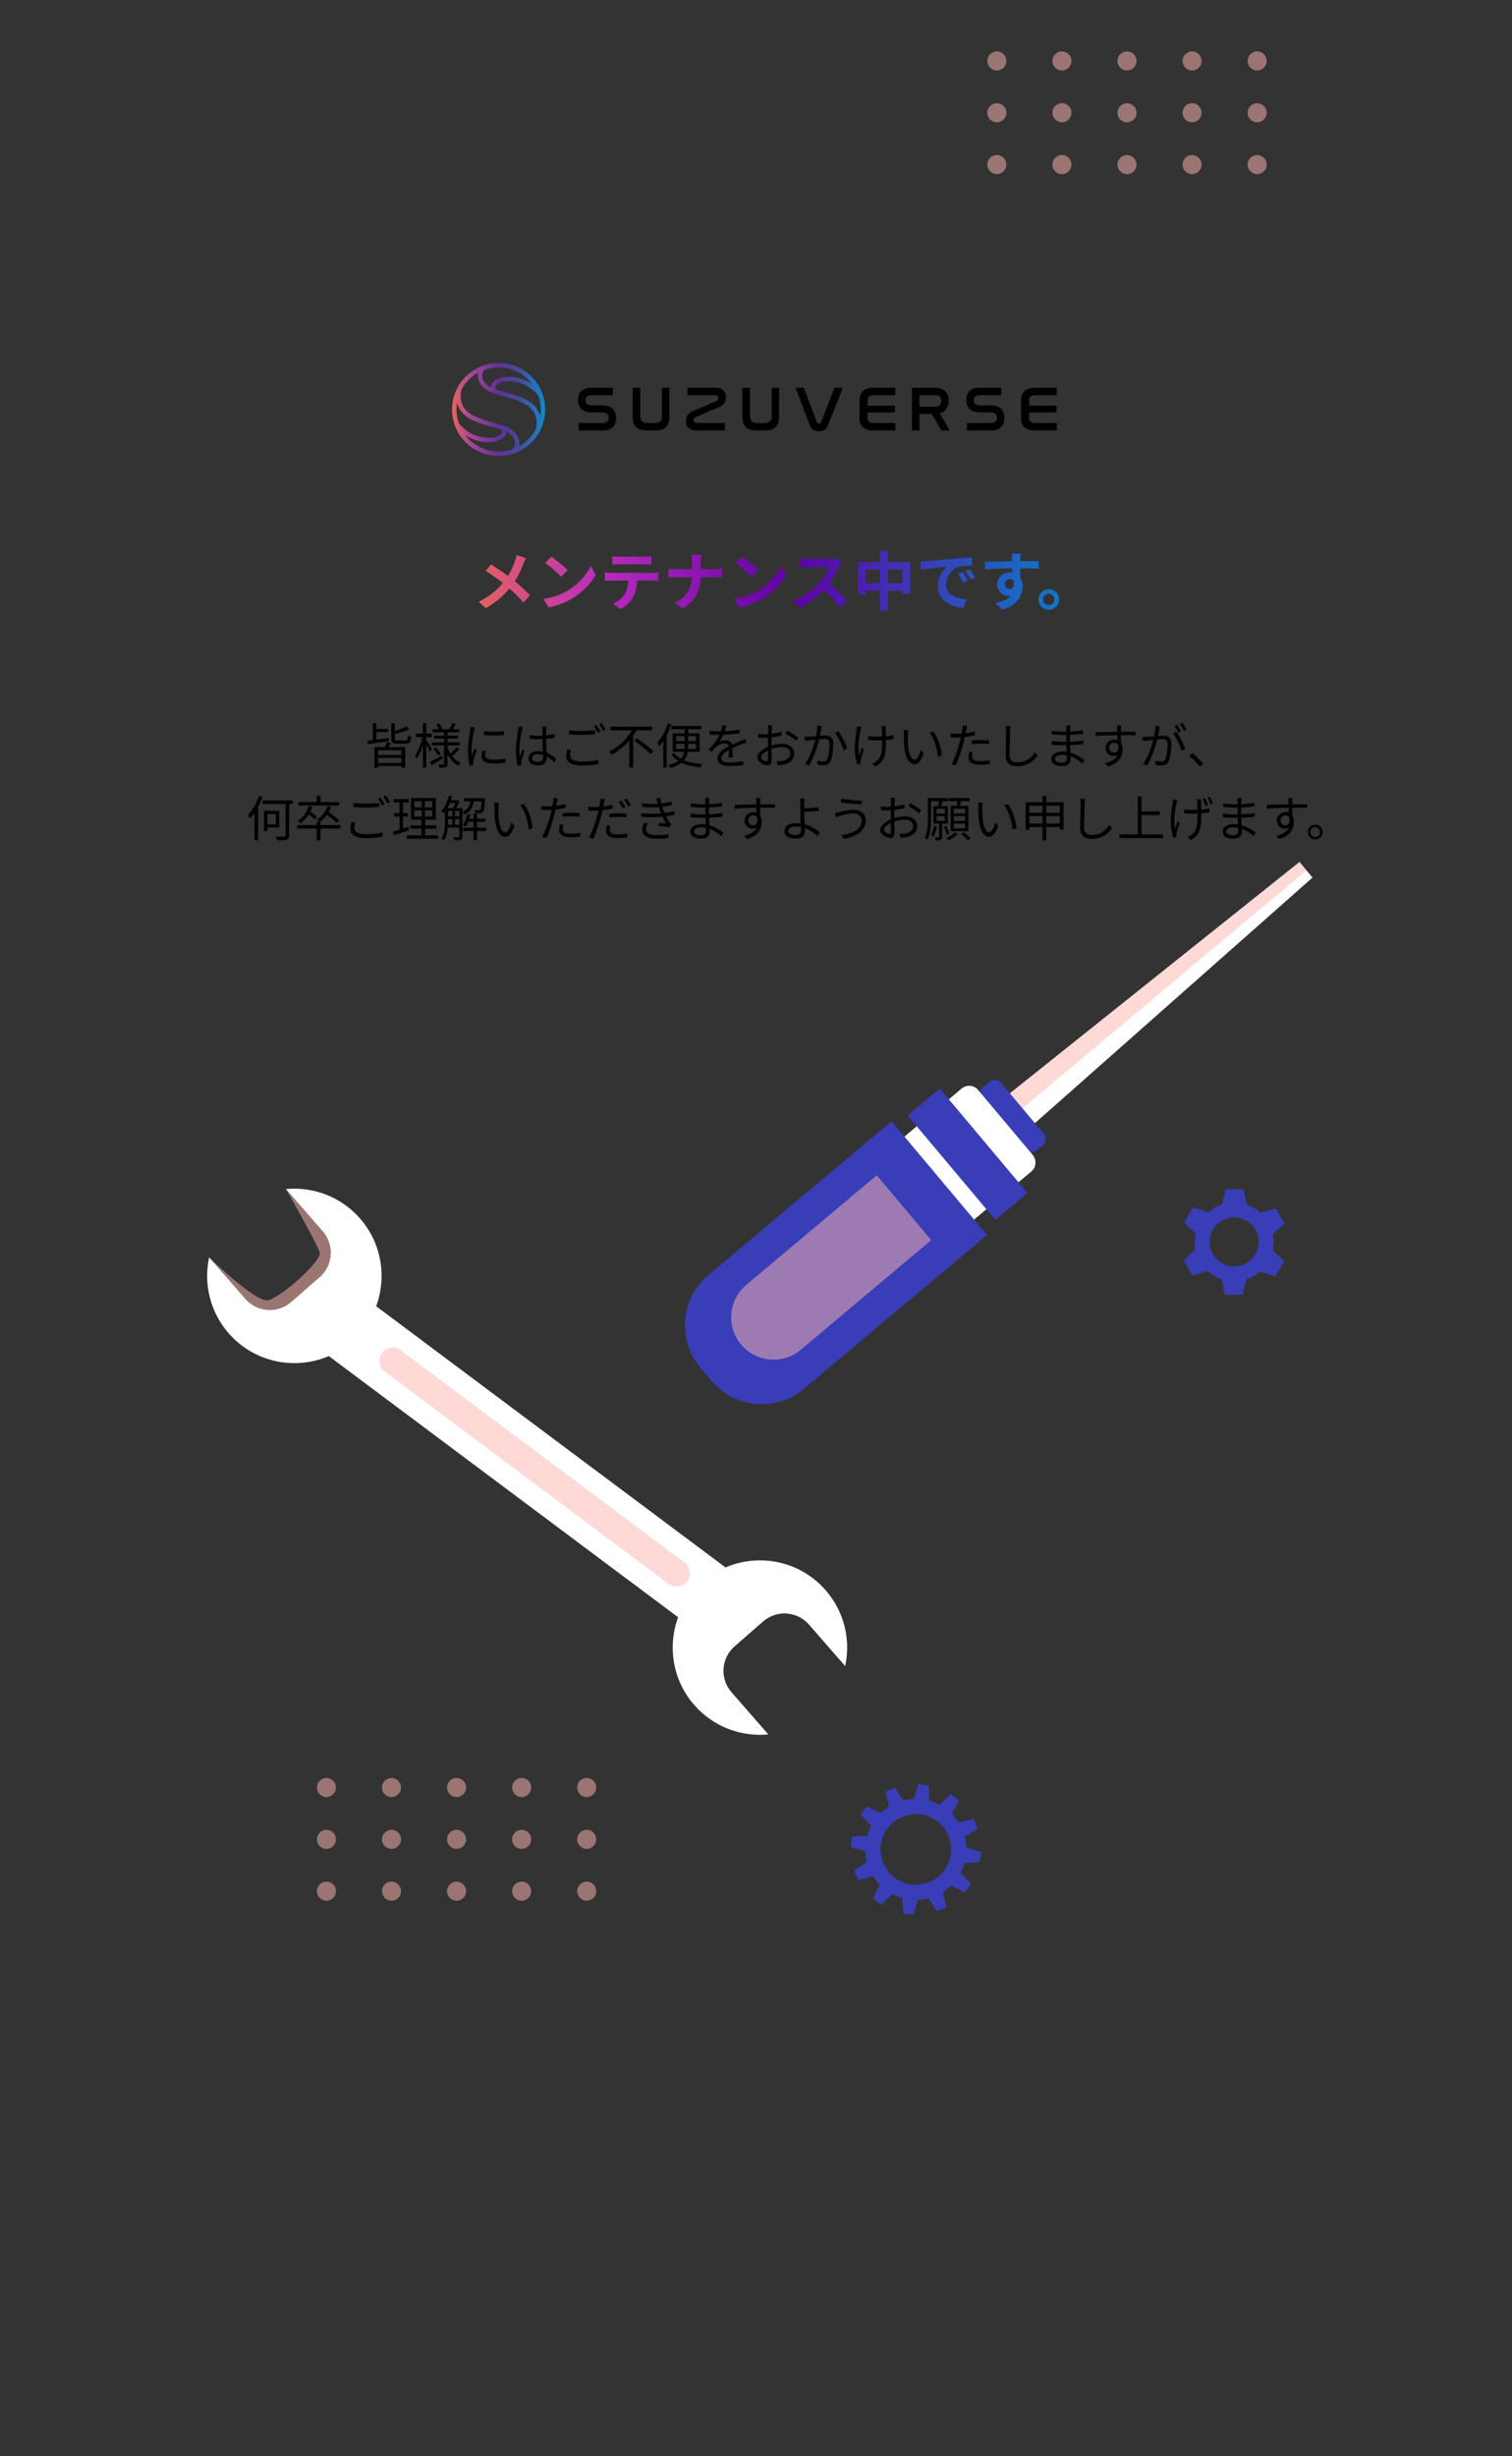 <svg width="500" height="812" viewBox="0 0 500 812" fill="none" xmlns="http://www.w3.org/2000/svg">
<rect x="0" y="0" width="500" height="812" fill="#333333" stroke="none"/>
<g opacity="0.51">
<path d="M332.8 20.15C332.8 21.89 331.39 23.3 329.65 23.3C327.91 23.3 326.5 21.89 326.5 20.15C326.5 18.411 327.91 17 329.65 17C331.39 17 332.8 18.411 332.8 20.15Z" fill="#FEB5AF"/>
<path d="M354.318 20.15C354.318 21.89 352.907 23.3 351.167 23.3C349.428 23.3 348.017 21.89 348.017 20.15C348.017 18.411 349.428 17 351.167 17C352.907 17 354.318 18.411 354.318 20.15Z" fill="#FEB5AF"/>
<path d="M375.834 20.15C375.834 21.89 374.424 23.3 372.684 23.3C370.944 23.3 369.534 21.89 369.534 20.15C369.534 18.411 370.944 17 372.684 17C374.424 17 375.834 18.411 375.834 20.15Z" fill="#FEB5AF"/>
<path d="M397.351 20.15C397.351 21.89 395.94 23.3 394.2 23.3C392.461 23.3 391.05 21.89 391.05 20.15C391.05 18.411 392.46 17 394.2 17C395.94 17 397.351 18.411 397.351 20.15Z" fill="#FEB5AF"/>
<path d="M418.867 20.15C418.867 21.89 417.457 23.3 415.717 23.3C413.977 23.3 412.567 21.89 412.567 20.15C412.567 18.411 413.977 17 415.717 17C417.457 17 418.867 18.411 418.867 20.15Z" fill="#FEB5AF"/>
<path d="M332.801 37.281C332.801 39.021 331.391 40.431 329.65 40.431C327.91 40.431 326.5 39.021 326.5 37.281C326.5 35.541 327.91 34.131 329.65 34.131C331.391 34.131 332.801 35.541 332.801 37.281Z" fill="#FEB5AF"/>
<path d="M354.318 37.281C354.318 39.021 352.908 40.431 351.168 40.431C349.428 40.431 348.017 39.021 348.017 37.281C348.017 35.541 349.428 34.131 351.168 34.131C352.907 34.131 354.318 35.541 354.318 37.281Z" fill="#FEB5AF"/>
<path d="M375.834 37.281C375.834 39.021 374.424 40.431 372.684 40.431C370.944 40.431 369.534 39.021 369.534 37.281C369.534 35.541 370.944 34.131 372.684 34.131C374.424 34.131 375.834 35.541 375.834 37.281Z" fill="#FEB5AF"/>
<path d="M397.351 37.281C397.351 39.021 395.94 40.431 394.201 40.431C392.461 40.431 391.05 39.021 391.05 37.281C391.05 35.541 392.46 34.131 394.201 34.131C395.94 34.131 397.351 35.541 397.351 37.281Z" fill="#FEB5AF"/>
<path d="M418.867 37.281C418.867 39.021 417.457 40.431 415.717 40.431C413.977 40.431 412.567 39.021 412.567 37.281C412.567 35.541 413.977 34.131 415.717 34.131C417.457 34.131 418.867 35.541 418.867 37.281Z" fill="#FEB5AF"/>
<path d="M332.8 54.418C332.8 56.158 331.39 57.568 329.65 57.568C327.91 57.568 326.5 56.158 326.5 54.418C326.5 52.678 327.91 51.268 329.65 51.268C331.39 51.268 332.8 52.678 332.8 54.418Z" fill="#FEB5AF"/>
<path d="M354.318 54.418C354.318 56.158 352.907 57.568 351.167 57.568C349.428 57.568 348.017 56.158 348.017 54.418C348.017 52.678 349.428 51.268 351.167 51.268C352.907 51.268 354.318 52.678 354.318 54.418Z" fill="#FEB5AF"/>
<path d="M375.834 54.418C375.834 56.158 374.424 57.568 372.684 57.568C370.944 57.568 369.533 56.158 369.533 54.418C369.533 52.678 370.944 51.268 372.684 51.268C374.423 51.268 375.834 52.678 375.834 54.418Z" fill="#FEB5AF"/>
<path d="M397.351 54.418C397.351 56.158 395.94 57.568 394.2 57.568C392.461 57.568 391.05 56.158 391.05 54.418C391.05 52.678 392.46 51.268 394.2 51.268C395.94 51.268 397.351 52.678 397.351 54.418Z" fill="#FEB5AF"/>
<path d="M418.867 54.418C418.867 56.158 417.457 57.568 415.717 57.568C413.977 57.568 412.566 56.158 412.566 54.418C412.566 52.678 413.977 51.268 415.717 51.268C417.457 51.268 418.867 52.678 418.867 54.418Z" fill="#FEB5AF"/>
</g>
<path d="M395.244 408.553C395.211 408.763 395.183 408.972 395.16 409.182C395.149 409.287 395.139 409.392 395.13 409.497C395.112 409.707 395.1 409.917 395.092 410.127C395.091 410.148 395.091 410.169 395.091 410.19C395.09 410.205 395.09 410.221 395.089 410.236C395.087 410.316 395.085 410.396 395.085 410.477C395.084 410.556 395.084 410.637 395.085 410.716C395.085 410.732 395.085 410.747 395.085 410.763C395.094 411.548 395.175 412.337 395.329 413.12L391.459 416.677L394.306 421.721L399.352 420.245C399.532 420.409 399.715 420.567 399.903 420.72C400.068 420.853 400.235 420.982 400.406 421.107C400.491 421.169 400.577 421.231 400.663 421.291C400.837 421.411 401.012 421.527 401.19 421.638C401.208 421.65 401.227 421.66 401.244 421.672C401.257 421.68 401.27 421.687 401.284 421.695C401.352 421.737 401.42 421.779 401.489 421.82C401.558 421.861 401.627 421.9 401.697 421.939C401.711 421.947 401.724 421.955 401.738 421.962C401.756 421.973 401.774 421.984 401.793 421.994C402.068 422.147 402.349 422.29 402.637 422.424C403.047 422.614 403.468 422.783 403.9 422.93L405.046 428.06L410.838 428.116L412.083 423.009C412.517 422.87 412.942 422.709 413.356 422.527C413.646 422.399 413.93 422.261 414.208 422.113C414.227 422.104 414.245 422.093 414.264 422.083C414.277 422.076 414.291 422.068 414.304 422.061C414.375 422.022 414.445 421.984 414.514 421.945C414.525 421.939 414.535 421.934 414.545 421.928C414.605 421.895 414.664 421.86 414.723 421.825C414.736 421.817 414.749 421.81 414.762 421.802C414.871 421.737 414.979 421.672 415.086 421.604C415.174 421.548 415.263 421.491 415.35 421.432C415.813 421.123 416.258 420.782 416.682 420.412L421.697 421.984L424.641 416.996L420.841 413.365C420.912 413.036 420.971 412.705 421.016 412.374C421.032 412.256 421.047 412.139 421.06 412.022C421.082 411.818 421.099 411.614 421.112 411.41C421.113 411.4 421.113 411.39 421.114 411.38C421.121 411.258 421.126 411.135 421.13 411.013C421.13 410.998 421.13 410.983 421.131 410.967C421.133 410.899 421.135 410.831 421.136 410.762C421.136 410.75 421.136 410.739 421.136 410.727C421.137 410.647 421.136 410.567 421.136 410.487C421.136 410.471 421.136 410.456 421.136 410.441C421.127 409.655 421.046 408.867 420.892 408.084L424.762 404.526L421.914 399.483L416.869 400.959C416.452 400.58 416.015 400.231 415.558 399.913C415.385 399.792 415.209 399.677 415.032 399.565C415.014 399.554 414.996 399.543 414.978 399.533C414.963 399.524 414.949 399.515 414.935 399.507C414.868 399.465 414.801 399.424 414.733 399.385C414.663 399.344 414.593 399.303 414.523 399.263C414.51 399.256 414.498 399.249 414.485 399.241C414.466 399.231 414.448 399.22 414.429 399.21C414.154 399.057 413.872 398.913 413.585 398.78C413.175 398.59 412.753 398.421 412.321 398.274L411.175 393.144L405.384 393.088L404.139 398.195C403.704 398.334 403.279 398.494 402.865 398.676C402.576 398.804 402.291 398.942 402.013 399.09C401.995 399.1 401.976 399.11 401.957 399.121C401.944 399.128 401.932 399.135 401.919 399.142C401.848 399.18 401.777 399.219 401.707 399.259C401.697 399.264 401.687 399.27 401.676 399.275C401.618 399.309 401.559 399.344 401.501 399.378C401.487 399.386 401.473 399.394 401.459 399.402C400.783 399.802 400.14 400.267 399.54 400.791L394.524 399.219L391.58 404.206L395.381 407.838C395.328 408.076 395.282 408.314 395.244 408.553ZM404.265 403.461C404.277 403.455 404.289 403.449 404.3 403.443C405.435 402.841 406.701 402.515 407.985 402.493C407.998 402.493 408.011 402.492 408.025 402.492C408.082 402.492 408.139 402.493 408.196 402.494C408.248 402.494 408.299 402.494 408.351 402.496C408.364 402.496 408.377 402.497 408.39 402.497C409.674 402.544 410.933 402.894 412.056 403.517C412.068 403.524 412.08 403.53 412.091 403.536C412.141 403.564 412.189 403.594 412.238 403.623C412.283 403.649 412.328 403.675 412.372 403.702C412.383 403.709 412.394 403.716 412.406 403.723C413.494 404.405 414.41 405.338 415.071 406.439C415.077 406.45 415.084 406.462 415.091 406.473C415.12 406.522 415.147 406.572 415.175 406.621C415.2 406.666 415.227 406.711 415.251 406.757C415.258 406.769 415.264 406.78 415.27 406.792C415.871 407.927 416.198 409.192 416.22 410.477C416.22 410.49 416.22 410.504 416.221 410.517C416.221 410.574 416.22 410.631 416.219 410.688C416.219 410.74 416.219 410.791 416.218 410.843C416.217 410.856 416.217 410.869 416.216 410.883C416.17 412.167 415.819 413.426 415.195 414.55C415.189 414.561 415.184 414.571 415.178 414.582C415.149 414.632 415.119 414.682 415.089 414.732C415.063 414.776 415.038 414.821 415.011 414.865C415.004 414.875 414.997 414.885 414.991 414.896C414.309 415.985 413.375 416.902 412.272 417.563C412.262 417.569 412.251 417.576 412.24 417.582C412.195 417.609 412.15 417.633 412.105 417.658C412.055 417.687 412.005 417.715 411.955 417.743C411.943 417.749 411.932 417.755 411.921 417.761C410.786 418.362 409.52 418.688 408.235 418.71C408.222 418.711 408.209 418.711 408.196 418.711C408.143 418.712 408.09 418.71 408.037 418.71C407.981 418.709 407.925 418.71 407.869 418.708C407.856 418.708 407.843 418.707 407.83 418.707C406.546 418.66 405.287 418.309 404.164 417.686C404.152 417.68 404.141 417.674 404.13 417.667C404.083 417.641 404.037 417.613 403.991 417.586C403.943 417.558 403.895 417.53 403.848 417.501C403.837 417.494 403.826 417.487 403.816 417.481C402.727 416.799 401.811 415.865 401.15 414.764C401.144 414.752 401.137 414.741 401.13 414.73C401.103 414.685 401.079 414.638 401.053 414.593C401.025 414.544 400.997 414.495 400.97 414.446C400.964 414.434 400.958 414.423 400.952 414.411C400.35 413.276 400.024 412.01 400.002 410.725C400.002 410.712 400.002 410.7 400.002 410.687C400.001 410.634 400.003 410.582 400.003 410.53C400.004 410.473 400.004 410.417 400.005 410.36C400.005 410.347 400.006 410.334 400.006 410.322C400.053 409.038 400.403 407.779 401.026 406.656C401.033 406.644 401.039 406.631 401.046 406.619C401.072 406.575 401.098 406.532 401.124 406.488C401.153 406.438 401.181 406.389 401.211 406.34C401.219 406.329 401.226 406.317 401.233 406.305C401.915 405.217 402.847 404.303 403.948 403.642C403.96 403.635 403.971 403.628 403.983 403.621C404.033 403.592 404.084 403.563 404.135 403.535C404.177 403.51 404.221 403.485 404.265 403.461Z" fill="#393DB8"/>
<path d="M434.039 290.141L340.801 372.597L332.463 362.67L429.721 285L434.039 290.141Z" fill="white"/>
<path opacity="0.51" d="M432.031 287.748L336.64 367.642L332.463 362.67L429.721 285L432.031 287.748Z" fill="#FEB5AF"/>
<path d="M338.921 380.062L324.784 363.231C323.823 362.087 323.972 360.381 325.116 359.42L327.205 357.665C328.349 356.704 330.056 356.853 331.016 357.997L345.154 374.828C346.114 375.972 345.966 377.678 344.822 378.639L342.733 380.394C341.589 381.355 339.883 381.207 338.921 380.062Z" fill="#393DB8"/>
<path d="M316.815 402.608L298.762 381.115C297.386 379.477 297.598 377.032 299.237 375.656L318 359.896C319.639 358.52 322.083 358.732 323.46 360.371L341.512 381.864C342.889 383.503 342.676 385.947 341.037 387.324L322.274 403.083C320.636 404.459 318.191 404.247 316.815 402.608Z" fill="white"/>
<path d="M235.264 456.518L231.58 452.132C223.878 442.962 225.068 429.285 234.238 421.583L294.812 370.705L326.388 408.298L265.814 459.176C256.644 466.878 242.966 465.688 235.264 456.518Z" fill="#393DB8"/>
<path opacity="0.51" d="M245.077 444.535C240.102 438.612 240.871 429.778 246.793 424.804L289.788 388.69C289.87 388.621 289.994 388.632 290.063 388.714L307.826 409.863C307.896 409.945 307.885 410.068 307.803 410.137L264.807 446.251C258.885 451.226 250.052 450.457 245.077 444.535Z" fill="#FEB5AF"/>
<path d="M329.169 403.341L300.169 368.815L310.78 359.902L339.78 394.429L329.169 403.341Z" fill="#393DB8"/>
<g opacity="0.51">
<path d="M111.102 590.992C111.102 592.732 109.692 594.142 107.952 594.142C106.212 594.142 104.802 592.732 104.802 590.992C104.802 589.252 106.212 587.842 107.952 587.842C109.692 587.842 111.102 589.252 111.102 590.992Z" fill="#FEB5AF"/>
<path d="M132.619 590.992C132.619 592.732 131.209 594.142 129.469 594.142C127.729 594.142 126.318 592.732 126.318 590.992C126.318 589.252 127.729 587.842 129.469 587.842C131.209 587.842 132.619 589.252 132.619 590.992Z" fill="#FEB5AF"/>
<path d="M154.135 590.992C154.135 592.732 152.725 594.142 150.985 594.142C149.246 594.142 147.835 592.732 147.835 590.992C147.835 589.252 149.245 587.842 150.985 587.842C152.725 587.842 154.135 589.252 154.135 590.992Z" fill="#FEB5AF"/>
<path d="M175.653 590.992C175.653 592.732 174.242 594.142 172.503 594.142C170.762 594.142 169.352 592.732 169.352 590.992C169.352 589.252 170.762 587.842 172.503 587.842C174.242 587.842 175.653 589.252 175.653 590.992Z" fill="#FEB5AF"/>
<path d="M197.168 590.992C197.168 592.732 195.758 594.142 194.018 594.142C192.278 594.142 190.868 592.732 190.868 590.992C190.868 589.252 192.278 587.842 194.018 587.842C195.758 587.842 197.168 589.252 197.168 590.992Z" fill="#FEB5AF"/>
<path d="M111.102 608.127C111.102 609.866 109.692 611.277 107.952 611.277C106.212 611.277 104.802 609.866 104.802 608.127C104.802 606.387 106.212 604.977 107.952 604.977C109.692 604.977 111.102 606.387 111.102 608.127Z" fill="#FEB5AF"/>
<path d="M132.619 608.127C132.619 609.866 131.209 611.277 129.469 611.277C127.729 611.277 126.318 609.866 126.318 608.127C126.318 606.387 127.729 604.977 129.469 604.977C131.209 604.977 132.619 606.387 132.619 608.127Z" fill="#FEB5AF"/>
<path d="M154.135 608.127C154.135 609.866 152.725 611.277 150.985 611.277C149.246 611.277 147.835 609.866 147.835 608.127C147.835 606.387 149.245 604.977 150.985 604.977C152.725 604.977 154.135 606.387 154.135 608.127Z" fill="#FEB5AF"/>
<path d="M175.653 608.127C175.653 609.866 174.242 611.277 172.503 611.277C170.762 611.277 169.352 609.866 169.352 608.127C169.352 606.387 170.762 604.977 172.503 604.977C174.242 604.977 175.653 606.387 175.653 608.127Z" fill="#FEB5AF"/>
<path d="M197.168 608.127C197.168 609.866 195.758 611.277 194.018 611.277C192.278 611.277 190.868 609.866 190.868 608.127C190.868 606.387 192.278 604.977 194.018 604.977C195.758 604.977 197.168 606.387 197.168 608.127Z" fill="#FEB5AF"/>
<path d="M111.102 625.26C111.102 626.999 109.692 628.41 107.952 628.41C106.212 628.41 104.802 627 104.802 625.26C104.802 623.52 106.212 622.109 107.952 622.109C109.692 622.109 111.102 623.52 111.102 625.26Z" fill="#FEB5AF"/>
<path d="M132.619 625.26C132.619 626.999 131.209 628.41 129.469 628.41C127.729 628.41 126.318 627 126.318 625.26C126.318 623.52 127.729 622.109 129.469 622.109C131.209 622.109 132.619 623.52 132.619 625.26Z" fill="#FEB5AF"/>
<path d="M154.135 625.26C154.135 626.999 152.725 628.41 150.985 628.41C149.246 628.41 147.835 627 147.835 625.26C147.835 623.52 149.245 622.109 150.985 622.109C152.725 622.109 154.135 623.52 154.135 625.26Z" fill="#FEB5AF"/>
<path d="M172.503 628.41C174.242 628.41 175.653 626.999 175.653 625.26C175.653 623.52 174.242 622.109 172.503 622.109C170.763 622.109 169.352 623.52 169.352 625.26C169.352 626.999 170.763 628.41 172.503 628.41Z" fill="#FEB5AF"/>
<path d="M197.168 625.26C197.168 626.999 195.758 628.41 194.018 628.41C192.279 628.41 190.868 627 190.868 625.26C190.868 623.52 192.278 622.109 194.018 622.109C195.758 622.109 197.168 623.52 197.168 625.26Z" fill="#FEB5AF"/>
</g>
<path d="M286.277 613.343C286.29 613.451 286.303 613.56 286.318 613.668C286.326 613.733 286.336 613.797 286.345 613.861C286.354 613.924 286.363 613.987 286.373 614.051C286.39 614.16 286.409 614.268 286.428 614.376C286.431 614.394 286.434 614.413 286.438 614.433C286.443 614.462 286.447 614.491 286.453 614.52C286.503 614.79 286.56 615.057 286.623 615.321C286.646 615.419 286.671 615.516 286.696 615.612L282.424 618.382L283.784 621.54L288.732 620.342C288.945 620.682 289.171 621.015 289.41 621.341C289.422 621.356 289.433 621.372 289.445 621.387C289.51 621.475 289.576 621.563 289.643 621.65C289.682 621.701 289.722 621.751 289.762 621.801C289.802 621.852 289.842 621.903 289.883 621.953C289.952 622.039 290.022 622.123 290.093 622.207C290.105 622.222 290.117 622.236 290.129 622.251C290.39 622.559 290.662 622.857 290.943 623.143L288.629 627.678L291.385 629.733L295.071 626.222C295.426 626.409 295.788 626.584 296.158 626.747C296.176 626.755 296.194 626.762 296.212 626.769C296.312 626.813 296.413 626.856 296.514 626.898C296.574 626.923 296.634 626.946 296.694 626.97C296.753 626.993 296.813 627.018 296.873 627.041C296.976 627.08 297.079 627.118 297.182 627.155C297.2 627.162 297.218 627.169 297.236 627.175C297.616 627.312 298 627.434 298.387 627.542L298.65 632.626L302.065 633.027L303.501 628.144C303.902 628.129 304.304 628.099 304.706 628.055C304.724 628.052 304.744 628.05 304.762 628.048C304.85 628.038 304.938 628.028 305.025 628.017C305.047 628.014 305.068 628.011 305.089 628.007C305.153 627.999 305.217 627.989 305.281 627.98C305.345 627.971 305.408 627.962 305.472 627.951C305.58 627.935 305.688 627.916 305.796 627.897C305.811 627.894 305.827 627.892 305.842 627.889C305.846 627.888 305.85 627.887 305.853 627.887C306.251 627.815 306.644 627.728 307.033 627.628L309.803 631.899L312.961 630.54L311.763 625.592C311.848 625.539 311.932 625.486 312.016 625.431C312.244 625.282 312.468 625.127 312.69 624.966C312.714 624.949 312.737 624.93 312.761 624.913C312.764 624.91 312.767 624.909 312.771 624.906C312.783 624.897 312.795 624.888 312.808 624.878C312.896 624.813 312.984 624.747 313.071 624.68C313.122 624.641 313.171 624.601 313.222 624.561C313.273 624.521 313.324 624.482 313.374 624.44C313.391 624.427 313.408 624.414 313.425 624.401C313.493 624.345 313.561 624.288 313.628 624.231C313.643 624.219 313.658 624.207 313.672 624.195C313.981 623.933 314.278 623.662 314.564 623.381L319.099 625.695L321.154 622.939L317.643 619.253C317.83 618.898 318.005 618.536 318.168 618.166C318.176 618.147 318.184 618.129 318.192 618.111C318.235 618.011 318.278 617.91 318.319 617.81C318.344 617.749 318.368 617.689 318.392 617.629C318.416 617.569 318.439 617.51 318.462 617.451C318.502 617.348 318.541 617.244 318.578 617.14C318.584 617.123 318.591 617.106 318.597 617.088C318.734 616.708 318.856 616.324 318.963 615.937L324.047 615.674L324.449 612.259L319.565 610.823C319.55 610.422 319.521 610.02 319.476 609.618C319.474 609.6 319.472 609.581 319.47 609.562C319.457 609.453 319.444 609.344 319.43 609.235C319.421 609.17 319.411 609.106 319.402 609.042C319.393 608.979 319.384 608.916 319.374 608.852C319.357 608.743 319.338 608.636 319.319 608.528C319.316 608.509 319.313 608.49 319.31 608.471C319.238 608.073 319.151 607.68 319.051 607.291L323.322 604.521L321.963 601.363L317.015 602.561C316.802 602.221 316.576 601.888 316.336 601.563C316.325 601.547 316.313 601.532 316.302 601.516C316.236 601.428 316.171 601.341 316.104 601.253C316.065 601.203 316.025 601.153 315.985 601.102C315.945 601.051 315.905 601 315.864 600.95C315.795 600.865 315.725 600.78 315.655 600.697C315.643 600.682 315.631 600.667 315.618 600.652C315.357 600.344 315.085 600.046 314.804 599.76L317.118 595.225L314.362 593.17L310.676 596.681C310.321 596.493 309.959 596.318 309.588 596.155C309.571 596.148 309.554 596.141 309.537 596.133C309.436 596.09 309.334 596.046 309.232 596.004C309.173 595.98 309.114 595.957 309.054 595.933C308.994 595.909 308.934 595.885 308.874 595.861C308.772 595.822 308.669 595.784 308.566 595.747C308.548 595.741 308.529 595.734 308.511 595.727C308.13 595.59 307.747 595.468 307.36 595.361L307.097 590.277L303.682 589.875L302.246 594.759C301.845 594.774 301.443 594.803 301.041 594.847C301.022 594.85 301.003 594.852 300.984 594.854C300.896 594.864 300.809 594.874 300.721 594.885C300.7 594.888 300.679 594.891 300.658 594.894C300.593 594.903 300.529 594.912 300.465 594.922C300.402 594.931 300.338 594.94 300.275 594.95C300.166 594.966 300.059 594.985 299.95 595.004C299.935 595.007 299.92 595.009 299.905 595.012C299.901 595.012 299.897 595.013 299.893 595.014C299.496 595.086 299.102 595.172 298.714 595.272L295.944 591.001L292.786 592.36L293.983 597.308C293.644 597.522 293.31 597.748 292.984 597.987C292.982 597.99 292.979 597.992 292.976 597.994C292.964 598.002 292.952 598.012 292.94 598.02C292.851 598.086 292.763 598.152 292.675 598.22C292.625 598.259 292.575 598.298 292.526 598.337C292.474 598.378 292.423 598.418 292.371 598.459C292.355 598.473 292.338 598.485 292.321 598.499C292.253 598.554 292.186 598.611 292.119 598.667C292.104 598.68 292.088 598.693 292.074 598.706C291.765 598.967 291.468 599.238 291.181 599.519L286.647 597.205L284.592 599.961L288.102 603.647C287.915 604.002 287.74 604.364 287.578 604.735C287.57 604.753 287.562 604.77 287.555 604.788C287.511 604.888 287.468 604.99 287.426 605.091C287.424 605.098 287.421 605.104 287.418 605.11C287.416 605.115 287.413 605.121 287.411 605.126C287.391 605.175 287.373 605.223 287.354 605.27C287.33 605.33 287.306 605.39 287.283 605.45C287.243 605.553 287.206 605.655 287.168 605.758C287.162 605.777 287.155 605.794 287.148 605.812C287.011 606.193 286.89 606.577 286.782 606.963L281.698 607.226L281.296 610.641L286.18 612.077C286.195 612.478 286.224 612.88 286.269 613.282C286.273 613.304 286.275 613.323 286.277 613.343ZM298.043 600.823C298.117 600.789 298.192 600.758 298.267 600.726C298.336 600.696 298.404 600.665 298.473 600.637C298.491 600.63 298.509 600.623 298.527 600.616C300.244 599.93 302.106 599.659 303.948 599.826C303.967 599.828 303.985 599.829 304.004 599.831C304.086 599.839 304.167 599.85 304.249 599.86C304.323 599.868 304.396 599.876 304.47 599.886C304.489 599.889 304.508 599.891 304.527 599.894C306.358 600.159 308.105 600.854 309.617 601.92C309.633 601.931 309.648 601.942 309.663 601.953C309.73 602.001 309.794 602.05 309.859 602.099C309.919 602.144 309.98 602.188 310.039 602.234C310.054 602.245 310.069 602.258 310.084 602.269C311.537 603.414 312.703 604.891 313.479 606.569C313.486 606.587 313.494 606.603 313.502 606.621C313.536 606.696 313.569 606.773 313.601 606.849C313.63 606.917 313.66 606.984 313.688 607.052C313.695 607.07 313.702 607.087 313.709 607.105C314.395 608.823 314.666 610.685 314.499 612.528C314.497 612.546 314.496 612.564 314.494 612.581C314.486 612.664 314.475 612.745 314.465 612.827C314.457 612.902 314.449 612.976 314.439 613.05C314.437 613.068 314.434 613.085 314.431 613.103C314.166 614.935 313.47 616.684 312.403 618.197C312.393 618.212 312.382 618.227 312.372 618.242C312.328 618.302 312.283 618.362 312.238 618.422C312.189 618.488 312.14 618.554 312.09 618.619C312.079 618.634 312.067 618.648 312.056 618.663C310.911 620.116 309.433 621.282 307.754 622.058C307.738 622.066 307.721 622.073 307.704 622.081C307.634 622.113 307.563 622.142 307.493 622.172C307.42 622.204 307.346 622.237 307.272 622.267C307.255 622.274 307.238 622.281 307.221 622.288C305.503 622.974 303.64 623.245 301.798 623.078C301.78 623.076 301.761 623.075 301.742 623.073C301.665 623.065 301.589 623.055 301.512 623.046C301.433 623.037 301.354 623.029 301.275 623.018C301.256 623.015 301.238 623.013 301.22 623.01C299.389 622.745 297.64 622.049 296.129 620.983C296.113 620.972 296.098 620.961 296.083 620.951C296.021 620.906 295.96 620.86 295.899 620.814C295.834 620.766 295.769 620.719 295.706 620.67C295.691 620.658 295.676 620.647 295.662 620.635C294.209 619.49 293.043 618.013 292.267 616.334C292.259 616.317 292.251 616.3 292.243 616.283C292.213 616.215 292.184 616.147 292.155 616.078C292.123 616.002 292.089 615.927 292.058 615.851C292.051 615.833 292.044 615.816 292.037 615.799C291.351 614.082 291.08 612.22 291.247 610.378C291.249 610.358 291.251 610.339 291.253 610.319C291.26 610.244 291.27 610.17 291.279 610.096C291.288 610.016 291.297 609.936 291.307 609.855C291.31 609.836 291.313 609.816 291.316 609.796C291.581 607.966 292.277 606.22 293.342 604.709C293.353 604.693 293.364 604.678 293.375 604.662C293.423 604.595 293.473 604.529 293.523 604.463C293.567 604.404 293.61 604.344 293.655 604.286C293.667 604.271 293.678 604.256 293.69 604.241C294.835 602.788 296.312 601.622 297.99 600.846C298.008 600.839 298.025 600.831 298.043 600.823Z" fill="#393DB8"/>
<path opacity="0.51" d="M69.154 415.724C69.154 415.724 84.375 430.579 88.55 429.883C92.726 429.187 106.486 416.859 105.746 414.147C105.005 411.435 94.571 393.133 94.571 393.133L117.561 409.728L110.564 431.313L94.948 437.323L84.226 436.817L75.938 430.826L71.625 421.463L69.154 415.724Z" fill="#FEB5AF"/>
<path d="M94.57 393.132L106.748 407.087C110.651 411.56 110.189 418.352 105.716 422.256L96.295 430.476C91.821 434.38 85.03 433.918 81.126 429.444L69.154 415.724C67.296 424.323 69.381 433.661 75.61 440.799C84.054 450.476 97.531 453.151 108.728 448.339L207.995 522.557L208.002 522.548L224.254 534.7C220.711 544.282 222.38 555.452 229.57 563.692C235.926 570.975 245.134 574.287 254.075 573.432L241.898 559.477C237.994 555.003 238.456 548.212 242.93 544.308L252.35 536.088C256.824 532.184 263.615 532.646 267.519 537.12L279.491 550.84C281.349 542.24 279.264 532.903 273.035 525.764C264.591 516.088 251.113 513.413 239.917 518.225L196.508 485.77L196.502 485.779L124.39 431.864C127.934 422.281 126.265 411.111 119.074 402.872C112.719 395.588 103.511 392.276 94.57 393.132Z" fill="white"/>
<path opacity="0.51" d="M227.245 522.767C225.794 524.708 223.044 525.105 221.104 523.654L127.21 453.453C125.269 452.002 124.872 449.252 126.323 447.311C127.774 445.371 130.524 444.974 132.465 446.425L226.359 516.626C228.299 518.077 228.696 520.826 227.245 522.767Z" fill="#FEB5AF"/>
<path d="M167.419 142.677C167.424 142.807 167.419 142.935 167.403 143.058C167.382 143.23 167.341 143.397 167.284 143.556C167.226 143.721 167.15 143.879 167.058 144.032C166.965 144.185 166.855 144.333 166.728 144.474C166.601 144.615 166.459 144.748 166.304 144.873C166.149 144.998 165.978 145.116 165.794 145.223C165.612 145.332 165.415 145.433 165.208 145.523C165.012 145.609 164.803 145.689 164.583 145.762C164.366 145.833 164.139 145.896 163.904 145.951C163.67 146.006 163.428 146.052 163.179 146.09C162.933 146.127 162.68 146.156 162.418 146.176C161.581 146.241 160.671 146.215 159.723 146.083C158.84 145.959 157.925 145.742 157.009 145.418C156.235 145.144 155.459 144.794 154.7 144.361C154.398 144.189 154.098 144.003 153.802 143.802C153.956 144.006 154.118 144.207 154.285 144.404C154.762 144.965 155.287 145.491 155.856 145.974C156.472 146.499 157.142 146.975 157.858 147.392C158.558 147.799 159.304 148.151 160.092 148.44C160.858 148.721 161.63 148.929 162.403 149.07C163.196 149.214 163.989 149.288 164.775 149.295C165.573 149.302 166.367 149.238 167.149 149.109C167.921 148.981 168.679 148.79 169.413 148.537L169.451 148.501C169.477 148.477 169.501 148.453 169.523 148.431C169.546 148.408 169.57 148.382 169.596 148.354C169.623 148.326 169.645 148.301 169.665 148.277C169.688 148.251 169.708 148.227 169.728 148.202C169.746 148.181 169.765 148.156 169.787 148.128C169.807 148.101 169.826 148.077 169.841 148.053C169.857 148.031 169.875 148.005 169.894 147.977L169.905 147.962C170 147.816 170.078 147.665 170.14 147.51C170.2 147.357 170.246 147.196 170.276 147.028C170.307 146.859 170.32 146.69 170.317 146.52C170.313 146.347 170.293 146.171 170.256 145.993C170.211 145.777 170.142 145.557 170.047 145.336C169.952 145.116 169.834 144.895 169.69 144.676C169.548 144.456 169.381 144.238 169.189 144.023C169.003 143.814 168.791 143.604 168.551 143.396C168.508 143.359 168.479 143.335 168.465 143.322C168.439 143.301 168.41 143.277 168.378 143.254C168.343 143.226 168.313 143.204 168.29 143.187C168.255 143.162 168.224 143.14 168.196 143.121C168.163 143.097 168.131 143.076 168.096 143.054C168.058 143.029 168.022 143.007 167.989 142.986C167.955 142.965 167.919 142.944 167.883 142.923C167.864 142.911 167.823 142.889 167.765 142.855L167.665 142.801L167.662 142.806L167.459 142.693C167.45 142.689 167.442 142.685 167.433 142.682L167.422 142.676L167.419 142.677ZM160.363 122.233L160.329 122.264C160.304 122.289 160.282 122.31 160.26 122.331C160.241 122.35 160.221 122.37 160.201 122.392C160.186 122.407 160.167 122.427 160.144 122.454L160.128 122.472C160.13 122.47 160.125 122.476 160.128 122.472C160.12 122.481 160.112 122.49 160.108 122.495L160.102 122.502C160.08 122.529 160.06 122.553 160.042 122.574C160.018 122.603 159.999 122.627 159.987 122.643C159.968 122.668 159.951 122.692 159.935 122.714C159.92 122.736 159.903 122.762 159.884 122.79L159.874 122.806C159.779 122.951 159.701 123.102 159.639 123.257C159.578 123.414 159.532 123.575 159.501 123.739C159.471 123.909 159.458 124.078 159.461 124.248C159.464 124.419 159.485 124.596 159.522 124.774C159.567 124.99 159.636 125.211 159.731 125.431C159.825 125.652 159.944 125.872 160.088 126.092C160.23 126.311 160.397 126.529 160.589 126.744C160.775 126.954 160.987 127.163 161.227 127.371C161.269 127.408 161.298 127.433 161.313 127.445C161.339 127.466 161.368 127.49 161.401 127.515C161.423 127.531 161.453 127.554 161.49 127.582C161.525 127.606 161.555 127.629 161.583 127.648C161.616 127.671 161.648 127.693 161.683 127.715C161.721 127.74 161.757 127.762 161.79 127.782C161.824 127.803 161.86 127.825 161.897 127.847C161.917 127.858 161.957 127.881 162.015 127.913C162.08 127.95 162.132 127.978 162.164 127.995C162.208 128.018 162.25 128.041 162.292 128.061L162.328 128.071L162.345 128.085L162.357 128.091C162.352 127.963 162.357 127.836 162.374 127.709C162.395 127.537 162.435 127.37 162.493 127.211C162.551 127.048 162.627 126.889 162.719 126.735C162.811 126.583 162.921 126.436 163.049 126.294C163.176 126.152 163.318 126.019 163.474 125.895C163.631 125.769 163.8 125.652 163.984 125.544C164.166 125.436 164.363 125.335 164.57 125.244C164.766 125.158 164.975 125.078 165.194 125.006C165.412 124.934 165.638 124.871 165.874 124.816C166.108 124.762 166.35 124.716 166.599 124.678C166.845 124.641 167.098 124.612 167.36 124.591C168.197 124.526 169.107 124.552 170.054 124.684C170.938 124.809 171.853 125.026 172.769 125.349C173.543 125.624 174.319 125.973 175.078 126.406C175.38 126.579 175.68 126.764 175.976 126.965C175.82 126.761 175.66 126.561 175.493 126.364C175.015 125.803 174.491 125.277 173.922 124.793C173.306 124.268 172.636 123.792 171.92 123.376C171.22 122.968 170.474 122.617 169.686 122.328C168.92 122.047 168.147 121.839 167.375 121.697C166.582 121.553 165.789 121.479 165.003 121.472C164.205 121.466 163.411 121.53 162.63 121.658C161.858 121.786 161.1 121.978 160.365 122.23L160.363 122.233ZM166.486 140.723C166.642 140.779 166.782 140.83 166.903 140.876C167.049 140.931 167.189 140.986 167.319 141.038C167.402 141.081 167.511 141.12 167.599 141.158H167.601C167.644 141.177 167.695 141.2 167.748 141.224C167.813 141.254 167.877 141.284 167.942 141.314C167.992 141.337 168.042 141.361 168.094 141.388C168.23 141.456 168.36 141.524 168.483 141.593C168.608 141.663 168.732 141.737 168.852 141.813C168.969 141.888 169.084 141.966 169.196 142.049C169.31 142.134 169.415 142.218 169.512 142.301C169.716 142.479 169.91 142.664 170.091 142.853C170.273 143.043 170.44 143.237 170.594 143.435C170.75 143.636 170.89 143.839 171.014 144.042C171.142 144.25 171.252 144.46 171.347 144.669C171.436 144.866 171.512 145.065 171.574 145.266C171.636 145.467 171.685 145.669 171.718 145.868C171.752 146.068 171.771 146.27 171.777 146.471C171.782 146.675 171.772 146.873 171.748 147.066C171.735 147.173 171.717 147.284 171.692 147.397C171.682 147.444 171.672 147.49 171.661 147.536C172.095 147.295 172.518 147.03 172.927 146.741C173.495 146.34 174.034 145.898 174.539 145.415C175.063 144.913 175.55 144.367 175.995 143.779C176.428 143.208 176.819 142.597 177.166 141.95C177.207 141.811 177.245 141.668 177.28 141.519C177.316 141.364 177.346 141.21 177.371 141.057C177.396 140.901 177.416 140.744 177.429 140.588C177.443 140.433 177.452 140.275 177.455 140.116C177.459 139.892 177.455 139.673 177.445 139.456C177.434 139.237 177.415 139.027 177.389 138.825C177.363 138.627 177.329 138.431 177.289 138.237C177.25 138.05 177.202 137.866 177.148 137.684C177.095 137.507 177.036 137.336 176.971 137.17C176.905 137.004 176.834 136.844 176.758 136.689C176.681 136.536 176.598 136.386 176.51 136.237C176.419 136.087 176.327 135.947 176.233 135.815C175.743 135.154 175.129 134.589 174.429 134.1C173.724 133.606 172.929 133.186 172.084 132.819C171.234 132.449 170.331 132.133 169.417 131.847C168.491 131.557 167.566 131.302 166.67 131.056L166.143 130.91C165.933 130.852 165.754 130.803 165.638 130.769C165.477 130.724 165.346 130.686 165.255 130.66C165.164 130.635 165.042 130.599 164.878 130.551L163.597 130.15L163.592 130.148L163.462 130.104L163.209 130.016L163.083 129.97C162.864 129.892 162.662 129.811 162.461 129.729C162.404 129.705 162.347 129.681 162.29 129.656C162.209 129.621 162.147 129.596 162.12 129.585L162.078 129.565L162.055 129.543L162.048 129.558L161.791 129.431C161.755 129.414 161.718 129.398 161.682 129.376C161.546 129.309 161.419 129.242 161.298 129.174C161.172 129.103 161.049 129.029 160.929 128.953C160.812 128.878 160.696 128.8 160.584 128.717C160.47 128.632 160.365 128.548 160.268 128.465C160.064 128.287 159.87 128.103 159.689 127.913C159.507 127.723 159.34 127.528 159.186 127.331C159.031 127.131 158.89 126.928 158.766 126.724C158.638 126.516 158.527 126.307 158.433 126.097C158.344 125.9 158.268 125.701 158.206 125.5C158.144 125.299 158.096 125.097 158.062 124.898C158.028 124.698 158.009 124.496 158.004 124.295C157.998 124.091 158.008 123.893 158.032 123.7C158.045 123.593 158.063 123.482 158.088 123.369C158.098 123.322 158.108 123.276 158.119 123.23C157.685 123.471 157.263 123.736 156.853 124.025C156.285 124.426 155.746 124.869 155.241 125.352C154.718 125.853 154.23 126.399 153.785 126.987C153.352 127.558 152.96 128.169 152.614 128.817C152.573 128.955 152.535 129.099 152.5 129.248C152.464 129.402 152.434 129.557 152.409 129.709C152.385 129.866 152.364 130.022 152.35 130.178C152.336 130.333 152.327 130.491 152.324 130.65C152.32 130.875 152.324 131.097 152.334 131.315C152.345 131.532 152.364 131.742 152.39 131.941C152.416 132.139 152.45 132.335 152.49 132.529C152.529 132.716 152.577 132.901 152.631 133.082C152.684 133.259 152.743 133.43 152.808 133.596C152.875 133.763 152.945 133.923 153.021 134.077C153.098 134.231 153.18 134.381 153.269 134.529C153.36 134.679 153.452 134.819 153.546 134.952C154.036 135.612 154.65 136.177 155.35 136.667C156.055 137.16 156.85 137.58 157.695 137.947C159.402 138.688 161.313 139.216 163.109 139.712L163.499 139.819C164.585 140.117 165.351 140.327 166.485 140.722H166.488L166.486 140.723ZM178.055 130.855C177.394 130.026 176.674 129.318 175.916 128.721C175.086 128.068 174.212 127.546 173.328 127.142C172.354 126.696 171.366 126.395 170.411 126.216C169.372 126.021 168.371 125.972 167.467 126.042C167.247 126.059 167.031 126.084 166.822 126.115C166.609 126.148 166.406 126.186 166.215 126.23C166.021 126.275 165.835 126.327 165.657 126.385C165.481 126.442 165.314 126.506 165.156 126.576C165.008 126.641 164.873 126.711 164.747 126.783C164.623 126.856 164.509 126.931 164.41 127.01C164.313 127.085 164.227 127.164 164.151 127.247C164.079 127.325 164.017 127.406 163.967 127.49C163.907 127.587 163.866 127.689 163.844 127.793C163.821 127.895 163.815 128.003 163.828 128.117C163.84 128.23 163.872 128.347 163.921 128.468C163.963 128.571 164.02 128.678 164.091 128.789C164.301 128.859 164.509 128.926 164.719 128.991C164.967 129.068 165.214 129.141 165.459 129.213C165.706 129.284 165.969 129.359 166.243 129.436C166.511 129.511 166.782 129.586 167.057 129.661C168.942 130.181 170.949 130.734 172.769 131.537C174.61 132.349 176.258 133.414 177.399 134.955L177.409 134.969C177.533 135.142 177.649 135.315 177.754 135.49C177.862 135.668 177.964 135.854 178.06 136.049C178.156 136.241 178.244 136.439 178.325 136.643C178.406 136.848 178.479 137.057 178.544 137.272C178.577 137.384 178.609 137.498 178.638 137.614C178.674 137.391 178.705 137.168 178.731 136.944C178.804 136.299 178.832 135.658 178.815 135.023C178.796 134.306 178.721 133.594 178.593 132.894C178.466 132.201 178.286 131.519 178.057 130.855H178.055ZM151.721 139.915C152.381 140.745 153.102 141.453 153.86 142.049C154.69 142.703 155.564 143.225 156.448 143.629C157.422 144.075 158.41 144.376 159.365 144.555C160.404 144.75 161.405 144.799 162.309 144.728C162.528 144.712 162.744 144.687 162.953 144.656C163.166 144.623 163.369 144.585 163.561 144.54C163.755 144.495 163.941 144.444 164.119 144.386C164.295 144.329 164.462 144.265 164.62 144.194C164.768 144.129 164.904 144.06 165.03 143.987C165.154 143.914 165.267 143.839 165.367 143.761C165.464 143.686 165.55 143.607 165.626 143.524C165.698 143.445 165.759 143.365 165.81 143.281C165.869 143.183 165.911 143.082 165.933 142.977C165.956 142.876 165.961 142.768 165.949 142.654C165.937 142.541 165.905 142.423 165.856 142.302C165.813 142.199 165.757 142.093 165.687 141.983C165.477 141.913 165.268 141.846 165.059 141.781C164.811 141.703 164.564 141.631 164.319 141.559C164.072 141.487 163.809 141.412 163.535 141.336C163.267 141.261 162.996 141.186 162.72 141.111C161.777 140.851 160.804 140.583 159.851 140.283C158.885 139.978 157.926 139.639 157.017 139.238C156.099 138.834 155.228 138.365 154.442 137.806C153.652 137.243 152.951 136.589 152.378 135.816L152.368 135.801C152.243 135.629 152.128 135.455 152.023 135.281C151.915 135.103 151.813 134.917 151.716 134.722C151.621 134.529 151.533 134.331 151.452 134.128C151.371 133.923 151.298 133.713 151.233 133.498C151.2 133.386 151.168 133.272 151.139 133.157C151.103 133.38 151.072 133.602 151.046 133.826C150.973 134.471 150.945 135.113 150.962 135.747C150.981 136.465 151.056 137.177 151.184 137.877C151.311 138.57 151.491 139.252 151.72 139.915H151.721ZM150.447 130.095C150.507 129.934 150.568 129.775 150.631 129.618C150.688 129.477 150.756 129.319 150.833 129.146C150.899 128.996 150.971 128.841 151.047 128.686C151.114 128.546 151.188 128.4 151.267 128.25L151.305 128.132L151.318 128.108C152.204 126.457 153.365 125.018 154.72 123.83C156.111 122.611 157.709 121.656 159.425 121.004C161.127 120.358 162.949 120.01 164.807 120C166.596 119.99 168.417 120.294 170.194 120.944C171.467 121.411 172.643 122.029 173.709 122.771C174.809 123.537 175.788 124.434 176.633 125.43C177.496 126.448 178.221 127.569 178.79 128.763C179.361 129.957 179.778 131.226 180.026 132.537C180.139 133.137 180.216 133.831 180.25 134.543C180.284 135.246 180.276 135.966 180.222 136.625C180.167 137.305 180.064 137.99 179.912 138.676C179.763 139.349 179.569 140.016 179.327 140.676C179.268 140.837 179.206 140.996 179.143 141.153C179.086 141.294 179.019 141.451 178.942 141.624C178.875 141.775 178.804 141.928 178.727 142.085C178.66 142.225 178.586 142.371 178.508 142.521L178.47 142.637L178.457 142.662C177.572 144.315 176.411 145.754 175.056 146.941C173.664 148.16 172.067 149.115 170.35 149.766C168.649 150.412 166.827 150.759 164.969 150.769C163.18 150.779 161.359 150.476 159.582 149.826C158.309 149.359 157.133 148.741 156.066 147.998C154.967 147.233 153.988 146.336 153.143 145.34C151.803 143.76 150.83 141.987 150.228 140.11C149.613 138.196 149.387 136.175 149.553 134.145C149.608 133.466 149.711 132.781 149.862 132.094C150.011 131.422 150.205 130.754 150.447 130.095Z" fill="url(#paint0_linear_1121_104)"/>
<path d="M202.683 128.195V130.665H195.441C194.799 130.665 194.332 130.822 194.039 131.136C193.746 131.45 193.599 131.851 193.599 132.339C193.599 132.548 193.631 132.754 193.693 132.956C193.756 133.159 193.868 133.34 194.028 133.5C194.189 133.661 194.402 133.786 194.667 133.877C194.932 133.968 195.274 134.013 195.692 134.013H198.999C199.962 134.013 200.75 134.135 201.364 134.379C201.978 134.624 202.463 134.941 202.819 135.332C203.175 135.722 203.419 136.169 203.551 136.671C203.684 137.173 203.75 137.676 203.75 138.178C203.75 138.778 203.667 139.329 203.499 139.832C203.332 140.334 203.067 140.77 202.704 141.14C202.341 141.509 201.877 141.799 201.312 142.008C200.747 142.218 200.06 142.322 199.25 142.322H191.381V139.853H199.334C200.004 139.853 200.496 139.688 200.81 139.361C201.124 139.033 201.281 138.611 201.281 138.094C201.281 137.871 201.246 137.652 201.176 137.435C201.106 137.219 200.988 137.031 200.82 136.87C200.653 136.71 200.426 136.58 200.14 136.483C199.854 136.385 199.495 136.336 199.062 136.336H195.776C194.827 136.336 194.053 136.218 193.453 135.981C192.853 135.743 192.382 135.429 192.04 135.039C191.698 134.648 191.461 134.209 191.328 133.72C191.196 133.232 191.13 132.744 191.13 132.255C191.13 131.669 191.21 131.128 191.37 130.633C191.531 130.138 191.789 129.709 192.145 129.346C192.5 128.983 192.957 128.701 193.516 128.498C194.074 128.296 194.743 128.195 195.525 128.195H202.683Z" fill="black"/>
<path d="M211.739 128.195V137.634C211.739 138.345 211.924 138.893 212.294 139.277C212.664 139.661 213.26 139.853 214.084 139.853H216.595C217.391 139.853 217.976 139.661 218.353 139.277C218.73 138.893 218.918 138.345 218.918 137.634V128.195H221.346V137.822C221.346 139.315 220.963 140.438 220.195 141.192C219.428 141.945 218.284 142.322 216.763 142.322H213.791C210.749 142.322 209.228 140.822 209.228 137.822V128.195H211.739Z" fill="black"/>
<path d="M236.598 128.195C237.729 128.195 238.583 128.464 239.162 129.001C239.741 129.538 240.031 130.302 240.031 131.293C240.031 132.102 239.843 132.775 239.466 133.312C239.089 133.849 238.524 134.278 237.77 134.599L230.068 137.885C229.845 137.983 229.671 138.122 229.545 138.304C229.419 138.485 229.357 138.694 229.357 138.932C229.357 139.211 229.444 139.434 229.618 139.601C229.793 139.769 230.054 139.853 230.403 139.853H239.717V142.322H230.236C229.105 142.322 228.254 142.054 227.682 141.516C227.11 140.979 226.824 140.215 226.824 139.225C226.824 138.415 227.012 137.742 227.389 137.205C227.766 136.668 228.338 136.239 229.105 135.918L236.766 132.632C237.254 132.437 237.498 132.088 237.498 131.585C237.498 131.306 237.411 131.083 237.237 130.916C237.062 130.748 236.794 130.665 236.431 130.665H227.326V128.195H236.598Z" fill="black"/>
<path d="M248.02 128.195V137.634C248.02 138.345 248.205 138.893 248.575 139.277C248.944 139.661 249.541 139.853 250.364 139.853H252.876C253.671 139.853 254.257 139.661 254.634 139.277C255.011 138.893 255.199 138.345 255.199 137.634V128.195H257.627V137.822C257.627 139.315 257.243 140.438 256.476 141.192C255.708 141.945 254.564 142.322 253.043 142.322H250.071C247.029 142.322 245.508 140.822 245.508 137.822V128.195H248.02Z" fill="black"/>
<path d="M265.825 128.196L270.116 139.56C270.242 139.881 270.472 140.042 270.807 140.042C271.128 140.042 271.358 139.881 271.497 139.56L275.997 128.196H278.739L273.758 140.753C273.493 141.423 273.12 141.894 272.638 142.166C272.157 142.438 271.546 142.574 270.807 142.574C270.109 142.574 269.506 142.445 268.996 142.187C268.487 141.929 268.1 141.451 267.835 140.753L263.104 128.196H265.825Z" fill="black"/>
<path d="M286.887 132.046H286.909V134.118H295.958V136.357H289.912H288.947H286.909V137.364V138.075V138.786C286.996 139.019 287.131 139.217 287.314 139.382C287.663 139.696 288.2 139.853 288.926 139.853H296.084V142.322H288.926C288.089 142.322 287.373 142.224 286.78 142.029C286.187 141.834 285.699 141.565 285.315 141.223C284.932 140.881 284.653 140.473 284.478 139.999C284.304 139.525 284.217 139.015 284.217 138.471C284.217 138.242 284.231 138.024 284.258 137.817V132.046C284.258 131.488 284.349 130.971 284.531 130.497C284.712 130.023 284.994 129.615 285.378 129.273C285.762 128.931 286.25 128.666 286.843 128.478C287.436 128.289 288.151 128.195 288.989 128.195H296.063V130.665H288.989C288.235 130.665 287.691 130.825 287.356 131.146C287.107 131.384 286.951 131.684 286.887 132.046Z" fill="black"/>
<path d="M301.583 139.769H301.562V128.195H309.223C310.018 128.195 310.701 128.31 311.273 128.54C311.845 128.77 312.317 129.077 312.687 129.461C313.057 129.845 313.329 130.295 313.503 130.811C313.677 131.327 313.765 131.864 313.765 132.423C313.765 132.869 313.708 133.312 313.596 133.752C313.485 134.191 313.311 134.603 313.074 134.986C312.837 135.37 312.529 135.708 312.152 136.001C311.775 136.295 311.315 136.518 310.771 136.671L314.058 142.322H311.316L308.092 136.86H304.409C304.172 136.86 304.053 136.978 304.053 137.216V139.769V142.322H301.583V139.769ZM304.053 130.665V134.495H309.307C309.655 134.495 309.954 134.439 310.206 134.327C310.457 134.216 310.66 134.069 310.814 133.888C310.967 133.706 311.082 133.497 311.159 133.26C311.236 133.023 311.273 132.778 311.273 132.527C311.273 132.025 311.117 131.589 310.803 131.219C310.489 130.849 309.99 130.665 309.307 130.665H304.053Z" fill="black"/>
<path d="M331.087 128.195V130.665H323.846C323.204 130.665 322.736 130.822 322.444 131.136C322.15 131.45 322.004 131.851 322.004 132.339C322.004 132.548 322.035 132.754 322.098 132.956C322.161 133.159 322.273 133.34 322.433 133.5C322.593 133.661 322.806 133.786 323.071 133.877C323.337 133.968 323.678 134.013 324.097 134.013H327.404C328.366 134.013 329.155 134.135 329.769 134.379C330.383 134.624 330.868 134.941 331.224 135.332C331.579 135.722 331.823 136.169 331.956 136.671C332.089 137.173 332.155 137.676 332.155 138.178C332.155 138.778 332.071 139.329 331.904 139.832C331.736 140.334 331.471 140.77 331.108 141.14C330.746 141.509 330.282 141.799 329.717 142.008C329.151 142.218 328.464 142.322 327.655 142.322H319.785V139.853H327.739C328.409 139.853 328.9 139.688 329.214 139.361C329.528 139.033 329.685 138.611 329.685 138.094C329.685 137.871 329.65 137.652 329.581 137.435C329.511 137.219 329.392 137.031 329.225 136.87C329.057 136.71 328.831 136.58 328.545 136.483C328.258 136.385 327.899 136.336 327.467 136.336H324.181C323.232 136.336 322.457 136.218 321.857 135.981C321.257 135.743 320.786 135.429 320.444 135.039C320.103 134.648 319.865 134.209 319.733 133.72C319.6 133.232 319.534 132.744 319.534 132.255C319.534 131.669 319.614 131.128 319.775 130.633C319.935 130.138 320.193 129.709 320.549 129.346C320.905 128.983 321.362 128.701 321.92 128.498C322.478 128.296 323.148 128.195 323.93 128.195H331.087Z" fill="black"/>
<path d="M340.303 132.046H340.325V134.118H349.374V136.357H343.328H342.363H340.325V137.364V138.075V138.786C340.412 139.019 340.547 139.217 340.73 139.382C341.079 139.696 341.616 139.853 342.342 139.853H349.5V142.322H342.342C341.505 142.322 340.79 142.224 340.197 142.029C339.604 141.834 339.115 141.565 338.731 141.223C338.348 140.881 338.069 140.473 337.894 139.999C337.72 139.525 337.633 139.015 337.633 138.471C337.633 138.242 337.647 138.024 337.675 137.817V132.046C337.675 131.488 337.765 130.971 337.947 130.497C338.128 130.023 338.411 129.615 338.794 129.273C339.178 128.931 339.666 128.666 340.259 128.478C340.852 128.289 341.567 128.195 342.405 128.195H349.479V130.665H342.405C341.651 130.665 341.107 130.825 340.772 131.146C340.524 131.384 340.367 131.684 340.303 132.046Z" fill="black"/>
<path d="M434.919 272.648C436.263 272.648 437.351 273.736 437.351 275.08C437.351 276.424 436.263 277.512 434.919 277.512C433.575 277.512 432.471 276.424 432.471 275.08C432.471 273.736 433.575 272.648 434.919 272.648ZM434.919 276.696C435.815 276.696 436.535 275.976 436.535 275.08C436.535 274.184 435.815 273.464 434.919 273.464C434.023 273.464 433.287 274.184 433.287 275.08C433.287 275.976 434.023 276.696 434.919 276.696Z" fill="black"/>
<path d="M427.44 263.864C427.408 264.056 427.36 264.68 427.36 264.872C427.312 265.912 427.344 269 427.36 270.28L426.144 269.656C426.144 268.952 426.128 265.768 426.08 264.888C426.048 264.456 426 264.008 425.968 263.864H427.44ZM418.928 266.104C421.104 266.072 425.104 265.928 427.568 265.928C429.52 265.928 431.504 265.928 432.256 265.944L432.24 267.128C431.344 267.08 429.904 267.048 427.552 267.048C424.8 267.048 421.376 267.16 418.96 267.336L418.928 266.104ZM427.328 270.744C427.328 272.888 426.336 273.96 424.88 273.96C423.536 273.96 422.24 273.016 422.24 271.272C422.24 269.688 423.552 268.504 425.072 268.504C426.928 268.504 427.872 269.88 427.872 271.72C427.872 273.896 426.816 276.296 423.104 277.4L422.032 276.36C424.944 275.672 426.64 274.248 426.64 271.608C426.64 270.168 425.936 269.56 425.072 269.56C424.224 269.56 423.44 270.216 423.44 271.256C423.44 272.264 424.192 272.84 425.072 272.84C426.064 272.84 426.704 272.008 426.448 270.296L427.328 270.744Z" fill="black"/>
<path d="M410.561 263.848C410.529 264.12 410.497 264.44 410.481 264.92C410.449 265.56 410.449 267.704 410.449 269.048C410.449 271.16 410.689 273.96 410.689 275.032C410.689 276.152 409.953 277.288 407.873 277.288C405.569 277.288 404.305 276.472 404.305 274.92C404.305 273.464 405.697 272.488 408.001 272.488C411.377 272.488 414.017 274.312 415.249 275.32L414.513 276.456C413.073 275.128 410.705 273.528 407.857 273.528C406.321 273.528 405.505 274.12 405.505 274.856C405.505 275.608 406.129 276.152 407.713 276.152C408.641 276.152 409.425 275.88 409.425 274.76C409.425 273.528 409.265 270.456 409.265 269.048C409.265 267.608 409.265 265.928 409.265 264.808C409.265 264.536 409.249 264.056 409.201 263.848H410.561ZM404.449 265.576C405.473 265.768 407.473 265.928 408.529 265.928C410.561 265.928 412.705 265.784 414.785 265.448V266.616C412.977 266.824 410.689 267.032 408.545 267.032C407.441 267.032 405.473 266.888 404.465 266.76L404.449 265.576ZM404.369 268.984C405.505 269.16 407.329 269.272 408.385 269.272C410.705 269.272 412.833 269.112 414.913 268.808V270.008C412.737 270.28 410.785 270.392 408.385 270.392C407.281 270.392 405.521 270.312 404.385 270.184L404.369 268.984Z" fill="black"/>
<path d="M397.232 264.312C397.216 264.568 397.2 264.888 397.184 265.24C397.168 265.848 397.232 268.536 397.232 269.432C397.232 273.112 397.232 275.72 393.84 277.72L392.672 276.808C393.168 276.616 393.824 276.2 394.224 275.816C395.936 274.328 396.016 272.504 396.016 269.432C396.016 268.408 395.952 265.928 395.904 265.256C395.872 264.904 395.808 264.552 395.76 264.312H397.232ZM391.568 267.608C392.256 267.72 393.28 267.8 394.144 267.8C396.112 267.8 398.384 267.656 399.984 267.304V268.6C398.448 268.856 396.192 268.984 394.16 268.984C393.376 268.984 392.256 268.936 391.568 268.888V267.608ZM389.312 264.552C389.216 264.84 389.104 265.288 389.04 265.576C388.528 267.912 387.984 271.416 388.592 274.024C388.816 273.352 389.152 272.376 389.44 271.576L390.128 271.992C389.744 273.112 389.264 274.744 389.088 275.544C389.04 275.768 389.008 276.072 389.024 276.264C389.024 276.408 389.056 276.632 389.072 276.792L387.984 276.936C387.664 275.944 387.136 273.864 387.136 271.864C387.136 269.256 387.552 266.808 387.744 265.464C387.808 265.096 387.824 264.68 387.824 264.392L389.312 264.552ZM398.512 263.88C398.8 264.472 399.216 265.448 399.44 266.104L398.624 266.376C398.4 265.688 398.048 264.744 397.728 264.136L398.512 263.88ZM400.112 263.4C400.416 263.976 400.816 264.952 401.056 265.592L400.256 265.864C400.016 265.16 399.664 264.248 399.328 263.64L400.112 263.4Z" fill="black"/>
<path d="M376.929 268.28H383.505V269.48H376.929V268.28ZM370.225 275.864H384.593V277.064H370.225V275.864ZM376.241 263.336H377.505V276.504H376.241V263.336Z" fill="black"/>
<path d="M358.848 264.072C358.768 264.6 358.72 265.16 358.688 265.688C358.624 267.496 358.496 271.288 358.496 273.672C358.496 275.432 359.6 276.04 361.12 276.04C364.048 276.04 365.712 274.408 366.864 272.744L367.76 273.832C366.672 275.352 364.592 277.352 361.088 277.352C358.784 277.352 357.2 276.408 357.2 273.784C357.2 271.416 357.36 267.368 357.36 265.688C357.36 265.096 357.312 264.536 357.216 264.072H358.848Z" fill="black"/>
<path d="M339.185 265.224H351.697V274.248H350.465V266.376H340.369V274.344H339.185V265.224ZM339.953 268.712H351.121V269.816H339.953V268.712ZM339.969 272.264H351.105V273.416H339.969V272.264ZM344.737 263.096H345.969V277.8H344.737V263.096Z" fill="black"/>
<path d="M324.976 265.384C324.896 265.752 324.848 266.52 324.832 266.936C324.816 267.928 324.832 269.4 324.944 270.712C325.216 273.384 325.984 275.16 327.136 275.16C327.952 275.16 328.704 273.512 329.12 271.912L330.128 273.048C329.152 275.752 328.192 276.68 327.104 276.68C325.584 276.68 324.144 275.176 323.696 271.032C323.552 269.656 323.52 267.704 323.52 266.776C323.52 266.408 323.52 265.72 323.424 265.352L324.976 265.384ZM333.296 265.816C334.736 267.672 335.888 271.08 336.128 273.784L334.832 274.296C334.56 271.416 333.584 268.12 332.064 266.248L333.296 265.816Z" fill="black"/>
<path d="M307.216 263.848H313.52V264.904H307.216V263.848ZM308.896 273.096L309.84 273.288C309.6 274.488 309.184 275.752 308.688 276.568C308.496 276.44 308.064 276.2 307.824 276.104C308.32 275.304 308.672 274.2 308.896 273.096ZM312.144 273.336L312.96 273.064C313.36 273.896 313.792 274.984 313.952 275.64L313.072 275.976C312.928 275.304 312.512 274.184 312.144 273.336ZM306.848 263.848H307.888V269.752C307.888 272.088 307.744 275.4 306.72 277.56C306.528 277.368 306.064 277.048 305.84 276.952C306.768 274.888 306.848 271.96 306.848 269.768V263.848ZM309.664 269.832V271.416H312.448V269.832H309.664ZM309.664 267.416V268.968H312.448V267.416H309.664ZM308.704 266.52H313.44V272.312H308.704V266.52ZM310.544 272.104H311.552V276.696C311.552 277.192 311.472 277.464 311.12 277.64C310.784 277.8 310.256 277.816 309.472 277.816C309.424 277.544 309.264 277.144 309.136 276.872C309.712 276.888 310.176 276.888 310.352 276.872C310.496 276.872 310.544 276.824 310.544 276.68V272.104ZM310.528 264.6L311.712 264.76C311.504 265.576 311.28 266.456 311.088 267.048L310.144 266.856C310.288 266.232 310.464 265.256 310.528 264.6ZM313.856 263.848H320.672V264.888H313.856V263.848ZM315.424 269.832V271.4H319.168V269.832H315.424ZM315.424 272.28V273.88H319.168V272.28H315.424ZM315.424 267.384V268.92H319.168V267.384H315.424ZM314.384 266.44H320.24V274.808H314.384V266.44ZM316.688 264.36L317.92 264.504C317.696 265.416 317.456 266.408 317.248 267.08L316.272 266.888C316.432 266.184 316.624 265.096 316.688 264.36ZM315.712 275.16L316.72 275.736C315.968 276.536 314.752 277.368 313.728 277.848C313.568 277.624 313.2 277.288 312.976 277.08C313.984 276.616 315.152 275.816 315.712 275.16ZM317.84 275.736L318.736 275.16C319.504 275.768 320.512 276.616 321.008 277.208L320.096 277.832C319.632 277.256 318.64 276.36 317.84 275.736Z" fill="black"/>
<path d="M295.968 263.768C295.92 264.056 295.888 264.488 295.872 264.872C295.824 265.816 295.744 268.264 295.744 269.928C295.744 271.592 295.824 274.088 295.824 275.096C295.824 276.568 295.28 277.048 294.4 277.048C293.152 277.048 291.072 275.832 291.072 274.392C291.072 272.984 292.976 271.496 294.96 270.744C296.384 270.184 297.984 269.896 299.248 269.896C301.6 269.896 303.28 271.16 303.28 273.08C303.28 275.016 302.064 276.248 299.856 276.76C299.152 276.92 298.432 276.952 297.872 276.984L297.424 275.704C298.032 275.704 298.704 275.72 299.312 275.592C300.704 275.32 301.984 274.568 301.984 273.08C301.984 271.72 300.752 271 299.248 271C297.808 271 296.496 271.304 295.136 271.848C293.568 272.456 292.336 273.528 292.336 274.344C292.336 275.064 293.456 275.704 294.08 275.704C294.448 275.704 294.656 275.448 294.656 274.92C294.656 273.992 294.576 271.768 294.576 269.992C294.576 268.152 294.64 265.544 294.64 264.888C294.64 264.584 294.608 264.024 294.56 263.768H295.968ZM300.944 265.544C302.08 266.136 303.824 267.224 304.592 267.864L303.952 268.888C303.168 268.152 301.376 267.048 300.352 266.504L300.944 265.544ZM291.344 266.632C292.224 266.744 292.8 266.76 293.376 266.76C294.96 266.76 297.504 266.424 299.088 265.944L299.12 267.192C297.472 267.592 294.848 267.944 293.408 267.944C292.512 267.944 291.904 267.912 291.376 267.864L291.344 266.632Z" fill="black"/>
<path d="M284.912 271.224C284.912 269.864 283.824 268.92 282.176 268.92C280.336 268.92 278.752 269.448 277.824 269.72C277.328 269.864 276.848 270.04 276.464 270.2L276.064 268.728C276.512 268.696 277.04 268.584 277.536 268.488C278.656 268.232 280.464 267.72 282.32 267.72C284.592 267.72 286.272 268.984 286.272 271.272C286.272 274.744 283.168 276.68 279.024 277.32L278.288 276.104C282.176 275.608 284.912 274.088 284.912 271.224ZM278.192 264.008C279.968 264.408 283.44 264.744 284.992 264.76L284.8 265.992C283.024 265.864 279.808 265.544 278 265.224L278.192 264.008Z" fill="black"/>
<path d="M266.064 263.976C266 264.328 265.952 265.096 265.936 265.576C265.936 266.296 265.936 267.4 265.936 268.504C265.936 270.248 266.192 273.448 266.192 274.856C266.192 276.152 265.392 277.272 263.264 277.272C261.04 277.272 259.424 276.584 259.424 274.76C259.424 273.304 260.672 272.136 263.44 272.136C266.608 272.136 269.456 273.736 271.088 275.224L270.32 276.424C268.72 274.824 266.096 273.256 263.296 273.256C261.632 273.256 260.688 273.816 260.688 274.712C260.688 275.592 261.584 276.088 263.136 276.088C264.304 276.088 264.88 275.528 264.88 274.424C264.88 273.24 264.688 270.136 264.688 268.504C264.688 267.576 264.672 266.264 264.672 265.576C264.656 264.984 264.608 264.28 264.544 263.976H266.064ZM265.232 267.208C266.336 267.208 268.944 267.128 270.672 266.92L270.72 268.12C268.992 268.28 266.384 268.392 265.232 268.392V267.208Z" fill="black"/>
<path d="M251.44 263.864C251.408 264.056 251.36 264.68 251.36 264.872C251.312 265.912 251.344 269 251.36 270.28L250.144 269.656C250.144 268.952 250.128 265.768 250.08 264.888C250.048 264.456 250 264.008 249.968 263.864H251.44ZM242.928 266.104C245.104 266.072 249.104 265.928 251.568 265.928C253.52 265.928 255.504 265.928 256.256 265.944L256.24 267.128C255.344 267.08 253.904 267.048 251.552 267.048C248.8 267.048 245.376 267.16 242.96 267.336L242.928 266.104ZM251.328 270.744C251.328 272.888 250.336 273.96 248.88 273.96C247.536 273.96 246.24 273.016 246.24 271.272C246.24 269.688 247.552 268.504 249.072 268.504C250.928 268.504 251.872 269.88 251.872 271.72C251.872 273.896 250.816 276.296 247.104 277.4L246.032 276.36C248.944 275.672 250.64 274.248 250.64 271.608C250.64 270.168 249.936 269.56 249.072 269.56C248.224 269.56 247.44 270.216 247.44 271.256C247.44 272.264 248.192 272.84 249.072 272.84C250.064 272.84 250.704 272.008 250.448 270.296L251.328 270.744Z" fill="black"/>
<path d="M234.561 263.848C234.529 264.12 234.497 264.44 234.481 264.92C234.449 265.56 234.449 267.704 234.449 269.048C234.449 271.16 234.689 273.96 234.689 275.032C234.689 276.152 233.953 277.288 231.873 277.288C229.569 277.288 228.305 276.472 228.305 274.92C228.305 273.464 229.697 272.488 232.001 272.488C235.377 272.488 238.017 274.312 239.249 275.32L238.513 276.456C237.073 275.128 234.705 273.528 231.857 273.528C230.321 273.528 229.505 274.12 229.505 274.856C229.505 275.608 230.129 276.152 231.713 276.152C232.641 276.152 233.425 275.88 233.425 274.76C233.425 273.528 233.265 270.456 233.265 269.048C233.265 267.608 233.265 265.928 233.265 264.808C233.265 264.536 233.249 264.056 233.201 263.848H234.561ZM228.449 265.576C229.473 265.768 231.473 265.928 232.529 265.928C234.561 265.928 236.705 265.784 238.785 265.448V266.616C236.977 266.824 234.689 267.032 232.545 267.032C231.441 267.032 229.473 266.888 228.465 266.76L228.449 265.576ZM228.369 268.984C229.505 269.16 231.329 269.272 232.385 269.272C234.705 269.272 236.833 269.112 238.913 268.808V270.008C236.737 270.28 234.785 270.392 232.385 270.392C231.281 270.392 229.521 270.312 228.385 270.184L228.369 268.984Z" fill="black"/>
<path d="M212.272 265.576C214.496 265.848 216.592 265.88 218.224 265.72C219.536 265.608 220.848 265.336 222 264.952L222.176 266.12C221.136 266.424 219.776 266.696 218.496 266.808C216.88 266.968 214.64 266.968 212.352 266.744L212.272 265.576ZM211.952 268.856C214.688 269.144 217.408 269.096 219.28 268.872C220.8 268.712 222.096 268.392 222.944 268.136L223.152 269.32C222.272 269.56 221.056 269.8 219.712 269.96C217.744 270.216 214.784 270.264 212.032 270.056L211.952 268.856ZM217.424 265.368C217.296 264.904 217.152 264.408 216.976 263.944L218.336 263.768C218.496 265.112 218.992 266.728 219.392 267.864C219.824 269.112 220.528 270.648 221.36 271.88C221.536 272.136 221.728 272.36 221.968 272.568L221.296 273.544C220.4 273.32 218.912 273.16 217.808 273.048L217.904 272.072C218.768 272.152 219.808 272.264 220.304 272.328C219.424 270.952 218.752 269.416 218.288 268.12C217.888 267.016 217.648 266.168 217.424 265.368ZM214.288 272.312C213.904 272.856 213.616 273.4 213.616 274.12C213.616 275.432 214.784 276.104 217.296 276.104C218.784 276.104 219.952 275.992 221.12 275.768L221.056 277.032C219.936 277.224 218.688 277.32 217.312 277.32C214.192 277.32 212.432 276.392 212.4 274.328C212.4 273.416 212.672 272.744 213.04 272.04L214.288 272.312Z" fill="black"/>
<path d="M200 264.184C199.904 264.536 199.776 265.144 199.712 265.448C199.488 266.6 199.152 268.424 198.704 270.008C198.128 272.28 197.056 275.592 196.208 277.336L194.8 276.872C195.776 275.224 196.896 271.96 197.488 269.704C197.888 268.232 198.304 266.232 198.416 265.384C198.48 264.936 198.512 264.392 198.48 264.056L200 264.184ZM196.464 266.856C198.224 266.856 200.576 266.584 202.56 266.072V267.336C200.576 267.784 198.16 268.04 196.432 268.04C195.728 268.04 195.168 268.024 194.576 267.976L194.544 266.744C195.296 266.84 195.872 266.856 196.464 266.856ZM201.52 269.064C202.352 268.984 203.408 268.92 204.448 268.92C205.376 268.92 206.352 268.952 207.216 269.048L207.184 270.264C206.352 270.168 205.424 270.088 204.48 270.088C203.472 270.088 202.496 270.136 201.52 270.248V269.064ZM201.84 272.952C201.712 273.464 201.616 273.976 201.616 274.392C201.616 275.144 202.048 275.88 204.32 275.88C205.36 275.88 206.464 275.752 207.456 275.56L207.408 276.856C206.544 276.968 205.472 277.08 204.304 277.08C201.792 277.08 200.416 276.296 200.416 274.712C200.416 274.104 200.512 273.512 200.656 272.824L201.84 272.952ZM205.472 264.68C205.888 265.24 206.464 266.232 206.8 266.872L205.936 267.256C205.616 266.616 205.056 265.64 204.624 265.032L205.472 264.68ZM207.248 264.024C207.68 264.616 208.288 265.608 208.592 266.216L207.728 266.6C207.392 265.896 206.848 265 206.4 264.392L207.248 264.024Z" fill="black"/>
<path d="M184.48 263.96C184.384 264.312 184.272 264.92 184.208 265.224C183.968 266.376 183.632 268.184 183.184 269.784C182.608 272.056 181.536 275.368 180.688 277.112L179.296 276.648C180.256 274.984 181.376 271.736 181.984 269.48C182.368 268.008 182.784 265.992 182.896 265.16C182.96 264.712 182.992 264.168 182.96 263.832L184.48 263.96ZM180.944 266.632C182.704 266.632 185.056 266.344 187.04 265.848V267.096C185.056 267.544 182.64 267.816 180.912 267.816C180.208 267.816 179.648 267.8 179.056 267.752L179.024 266.504C179.776 266.6 180.352 266.632 180.944 266.632ZM186 268.824C186.832 268.744 187.904 268.696 188.928 268.696C189.856 268.696 190.832 268.728 191.696 268.824L191.664 270.04C190.832 269.944 189.904 269.848 188.96 269.848C187.968 269.848 186.976 269.912 186 270.024V268.824ZM186.32 272.712C186.192 273.24 186.096 273.736 186.096 274.152C186.096 274.904 186.528 275.64 188.8 275.64C189.856 275.64 190.944 275.528 191.936 275.336L191.888 276.616C191.024 276.744 189.952 276.84 188.784 276.84C186.272 276.84 184.896 276.072 184.896 274.488C184.896 273.88 184.992 273.272 185.136 272.6L186.32 272.712Z" fill="black"/>
<path d="M164.976 265.384C164.896 265.752 164.848 266.52 164.832 266.936C164.816 267.928 164.832 269.4 164.944 270.712C165.216 273.384 165.984 275.16 167.136 275.16C167.952 275.16 168.704 273.512 169.12 271.912L170.128 273.048C169.152 275.752 168.192 276.68 167.104 276.68C165.584 276.68 164.144 275.176 163.696 271.032C163.552 269.656 163.52 267.704 163.52 266.776C163.52 266.408 163.52 265.72 163.424 265.352L164.976 265.384ZM173.296 265.816C174.736 267.672 175.888 271.08 176.128 273.784L174.832 274.296C174.56 271.416 173.584 268.12 172.064 266.248L173.296 265.816Z" fill="black"/>
<path d="M147.616 267.16H152.24V268.104H147.616V267.16ZM147.616 269.88H152.24V270.792H147.616V269.88ZM147.616 272.664H152.24V273.608H147.616V272.664ZM154.432 270.68H160.528V271.72H154.432V270.68ZM148.448 264.536H151.104V265.48H148.448V264.536ZM153.408 263.912H159.664V264.936H153.408V263.912ZM153.216 273.672H160.8V274.744H153.216V273.672ZM156.592 269.032H157.744V277.752H156.592V269.032ZM149.6 267.624H150.464V273.064H149.6V267.624ZM159.28 263.912H160.368C160.368 263.912 160.368 264.216 160.352 264.36C160.24 267.032 160.08 268.072 159.744 268.44C159.52 268.712 159.28 268.808 158.864 268.84C158.544 268.872 157.872 268.872 157.2 268.84C157.184 268.52 157.072 268.104 156.928 267.832C157.568 267.896 158.144 267.896 158.368 267.896C158.592 267.912 158.736 267.88 158.832 267.752C159.04 267.512 159.168 266.584 159.28 264.072V263.912ZM154.496 269.176L155.536 269.384C155.216 270.872 154.656 272.328 153.984 273.288C153.776 273.144 153.296 272.904 153.04 272.776C153.728 271.88 154.224 270.536 154.496 269.176ZM148.416 263.096L149.52 263.336C148.928 265.496 147.952 267.56 146.816 268.92C146.624 268.728 146.16 268.36 145.904 268.2C147.04 266.968 147.936 265.064 148.416 263.096ZM147.152 267.16H148.144V271.416C148.144 273.368 147.952 276.072 146.816 277.848C146.64 277.688 146.192 277.416 145.952 277.304C147.04 275.608 147.152 273.224 147.152 271.416V267.16ZM151.92 267.16H152.928V276.504C152.928 277.096 152.8 277.432 152.384 277.608C151.984 277.784 151.328 277.8 150.224 277.8C150.176 277.528 150 277.064 149.856 276.776C150.672 276.808 151.392 276.808 151.616 276.792C151.824 276.776 151.92 276.712 151.92 276.504V267.16ZM155.68 264.248H156.784C156.512 266.456 155.824 268.28 153.584 269.288C153.44 269.032 153.152 268.648 152.912 268.472C154.88 267.64 155.456 266.056 155.68 264.248ZM150.816 264.536H151.056L151.216 264.472L151.92 264.936C151.584 265.928 150.976 267.112 150.496 267.864C150.304 267.704 149.952 267.496 149.728 267.4C150.128 266.68 150.576 265.528 150.816 264.728V264.536Z" fill="black"/>
<path d="M137.008 267.912V269.976H142.96V267.912H137.008ZM137.008 264.888V266.92H142.96V264.888H137.008ZM135.92 263.848H144.112V271.016H135.92V263.848ZM135.712 272.888H144.336V273.992H135.712V272.888ZM134.48 276.2H144.864V277.288H134.48V276.2ZM130.128 264.184H135.12V265.32H130.128V264.184ZM130.304 268.808H134.896V269.944H130.304V268.808ZM129.968 274.936C131.264 274.584 133.184 273.96 135.04 273.336L135.248 274.488C133.504 275.08 131.68 275.688 130.256 276.168L129.968 274.936ZM132.128 264.632H133.28V274.552L132.128 274.776V264.632ZM139.456 264.344H140.512V270.504H140.592V276.696H139.376V270.504H139.456V264.344Z" fill="black"/>
<path d="M116.865 265.48C118.017 265.624 119.505 265.688 121.105 265.688C122.641 265.688 124.257 265.576 125.425 265.464V266.776C124.337 266.856 122.577 266.968 121.105 266.968C119.505 266.968 118.129 266.888 116.865 266.792V265.48ZM117.521 271.928C117.313 272.568 117.185 273.16 117.185 273.752C117.185 274.984 118.417 275.816 120.993 275.816C123.201 275.816 125.249 275.576 126.465 275.192L126.481 276.552C125.329 276.872 123.297 277.112 121.025 277.112C117.761 277.112 115.889 276.04 115.889 274.04C115.889 273.208 116.065 272.456 116.209 271.816L117.521 271.928ZM125.873 263.704C126.273 264.28 126.849 265.256 127.185 265.912L126.305 266.296C125.985 265.64 125.441 264.664 125.009 264.072L125.873 263.704ZM127.633 263.064C128.049 263.656 128.673 264.648 128.977 265.24L128.113 265.64C127.761 264.936 127.233 264.024 126.785 263.432L127.633 263.064Z" fill="black"/>
<path d="M104.72 271.672H105.968V277.816H104.72V271.672ZM98.256 272.776H112.56V273.944H98.256V272.776ZM104.72 263.112H105.968V265.624H104.72V263.112ZM98.688 265.176H112.112V266.312H98.688V265.176ZM102.064 266.472L103.264 266.744C102.528 269.08 101.104 270.984 99.392 272.2C99.2 271.992 98.72 271.576 98.432 271.368C100.112 270.312 101.44 268.584 102.064 266.472ZM108.304 266.488L109.504 266.728C108.8 268.936 107.392 270.664 105.712 271.736C105.52 271.512 105.056 271.096 104.768 270.92C106.432 269.96 107.712 268.424 108.304 266.488ZM101.632 268.92L102.336 268.168C103.2 268.744 104.32 269.56 104.864 270.104L104.112 270.936C103.6 270.376 102.48 269.512 101.632 268.92ZM107.632 269.112L108.448 268.344C109.712 269.176 111.376 270.392 112.208 271.192L111.344 272.088C110.56 271.288 108.912 269.992 107.632 269.112Z" fill="black"/>
<path d="M86.832 264.664H96.8V265.816H86.832V264.664ZM94.432 265.08H95.632V276.168C95.632 277.032 95.408 277.384 94.832 277.592C94.24 277.784 93.184 277.816 91.616 277.8C91.552 277.464 91.36 276.92 91.184 276.568C92.464 276.616 93.632 276.6 94 276.584C94.336 276.568 94.432 276.488 94.432 276.168V265.08ZM87.312 268.072H88.432V274.728H87.312V268.072ZM87.824 268.072H92.336V273.608H87.824V272.536H91.2V269.144H87.824V268.072ZM85.664 263.112L86.8 263.464C85.84 266.136 84.304 268.84 82.672 270.616C82.56 270.344 82.208 269.704 82 269.432C83.472 267.896 84.832 265.512 85.664 263.112ZM84.16 267.288L85.344 266.12L85.36 266.136V277.8H84.16V267.288Z" fill="black"/>
<path d="M396.823 253.432C395.783 252.168 394.407 250.808 393.271 249.88L394.311 248.968C395.463 249.896 396.903 251.336 397.911 252.504L396.823 253.432Z" fill="black"/>
<path d="M383.552 240.12C383.488 240.408 383.424 240.76 383.36 241.064C383.248 241.64 383.04 242.952 382.816 243.944C382.272 246.2 381.136 250.184 379.328 253.096L378.016 252.584C379.84 250.136 381.12 245.864 381.552 243.912C381.856 242.632 382.064 241.192 382.064 239.96L383.552 240.12ZM389.056 241.96C390.048 243.256 391.44 246.168 391.984 247.64L390.736 248.232C390.272 246.6 389.008 243.816 387.888 242.488L389.056 241.96ZM377.792 243.624C378.288 243.656 378.704 243.64 379.216 243.624C380.416 243.592 383.664 243.24 384.752 243.24C386.176 243.24 387.344 243.784 387.344 245.944C387.344 247.848 387.088 250.392 386.416 251.72C385.92 252.792 385.12 253.064 384.08 253.064C383.472 253.064 382.704 252.952 382.208 252.824L381.984 251.496C382.656 251.704 383.504 251.816 383.952 251.816C384.544 251.816 385.024 251.688 385.344 251C385.856 249.912 386.112 247.832 386.112 246.104C386.112 244.632 385.44 244.36 384.416 244.36C383.344 244.36 380.336 244.728 379.36 244.824C378.992 244.872 378.336 244.952 377.92 245.016L377.792 243.624ZM389.232 239.64C389.632 240.216 390.208 241.192 390.544 241.848L389.68 242.232C389.36 241.576 388.816 240.616 388.368 240.008L389.232 239.64ZM390.992 239C391.424 239.592 392.032 240.6 392.352 241.192L391.472 241.576C391.136 240.872 390.608 239.96 390.144 239.368L390.992 239Z" fill="black"/>
<path d="M370.799 239.864C370.767 240.056 370.719 240.68 370.719 240.872C370.671 241.912 370.703 245 370.719 246.28L369.503 245.656C369.503 244.952 369.487 241.768 369.439 240.888C369.407 240.456 369.359 240.008 369.327 239.864H370.799ZM362.287 242.104C364.463 242.072 368.463 241.928 370.927 241.928C372.879 241.928 374.863 241.928 375.615 241.944L375.599 243.128C374.703 243.08 373.263 243.048 370.911 243.048C368.159 243.048 364.735 243.16 362.319 243.336L362.287 242.104ZM370.687 246.744C370.687 248.888 369.695 249.96 368.239 249.96C366.895 249.96 365.599 249.016 365.599 247.272C365.599 245.688 366.911 244.504 368.431 244.504C370.287 244.504 371.231 245.88 371.231 247.72C371.231 249.896 370.175 252.296 366.463 253.4L365.391 252.36C368.303 251.672 369.999 250.248 369.999 247.608C369.999 246.168 369.295 245.56 368.431 245.56C367.583 245.56 366.799 246.216 366.799 247.256C366.799 248.264 367.551 248.84 368.431 248.84C369.423 248.84 370.063 248.008 369.807 246.296L370.687 246.744Z" fill="black"/>
<path d="M353.92 239.848C353.888 240.12 353.856 240.44 353.84 240.92C353.808 241.56 353.808 243.704 353.808 245.048C353.808 247.16 354.048 249.96 354.048 251.032C354.048 252.152 353.312 253.288 351.232 253.288C348.928 253.288 347.664 252.472 347.664 250.92C347.664 249.464 349.056 248.488 351.36 248.488C354.736 248.488 357.376 250.312 358.608 251.32L357.872 252.456C356.432 251.128 354.064 249.528 351.216 249.528C349.68 249.528 348.864 250.12 348.864 250.856C348.864 251.608 349.488 252.152 351.072 252.152C352 252.152 352.784 251.88 352.784 250.76C352.784 249.528 352.624 246.456 352.624 245.048C352.624 243.608 352.624 241.928 352.624 240.808C352.624 240.536 352.608 240.056 352.56 239.848H353.92ZM347.808 241.576C348.832 241.768 350.832 241.928 351.888 241.928C353.92 241.928 356.064 241.784 358.144 241.448V242.616C356.336 242.824 354.048 243.032 351.904 243.032C350.8 243.032 348.832 242.888 347.824 242.76L347.808 241.576ZM347.728 244.984C348.864 245.16 350.688 245.272 351.744 245.272C354.064 245.272 356.192 245.112 358.272 244.808V246.008C356.096 246.28 354.144 246.392 351.744 246.392C350.64 246.392 348.88 246.312 347.744 246.184L347.728 244.984Z" fill="black"/>
<path d="M334.208 240.072C334.128 240.6 334.08 241.16 334.048 241.688C333.984 243.496 333.856 247.288 333.856 249.672C333.856 251.432 334.96 252.04 336.48 252.04C339.408 252.04 341.072 250.408 342.224 248.744L343.12 249.832C342.032 251.352 339.952 253.352 336.448 253.352C334.144 253.352 332.56 252.408 332.56 249.784C332.56 247.416 332.72 243.368 332.72 241.688C332.72 241.096 332.672 240.536 332.576 240.072H334.208Z" fill="black"/>
<path d="M319.84 239.96C319.744 240.312 319.632 240.92 319.568 241.224C319.328 242.376 318.992 244.184 318.544 245.784C317.968 248.056 316.896 251.368 316.048 253.112L314.656 252.648C315.616 250.984 316.736 247.736 317.344 245.48C317.728 244.008 318.144 241.992 318.256 241.16C318.32 240.712 318.352 240.168 318.32 239.832L319.84 239.96ZM316.304 242.632C318.064 242.632 320.416 242.344 322.4 241.848V243.096C320.416 243.544 318 243.816 316.272 243.816C315.568 243.816 315.008 243.8 314.416 243.752L314.384 242.504C315.136 242.6 315.712 242.632 316.304 242.632ZM321.36 244.824C322.192 244.744 323.264 244.696 324.288 244.696C325.216 244.696 326.192 244.728 327.056 244.824L327.024 246.04C326.192 245.944 325.264 245.848 324.32 245.848C323.328 245.848 322.336 245.912 321.36 246.024V244.824ZM321.68 248.712C321.552 249.24 321.456 249.736 321.456 250.152C321.456 250.904 321.888 251.64 324.16 251.64C325.216 251.64 326.304 251.528 327.296 251.336L327.248 252.616C326.384 252.744 325.312 252.84 324.144 252.84C321.632 252.84 320.256 252.072 320.256 250.488C320.256 249.88 320.352 249.272 320.496 248.6L321.68 248.712Z" fill="black"/>
<path d="M300.335 241.384C300.255 241.752 300.207 242.52 300.191 242.936C300.175 243.928 300.191 245.4 300.303 246.712C300.575 249.384 301.343 251.16 302.495 251.16C303.311 251.16 304.063 249.512 304.479 247.912L305.487 249.048C304.511 251.752 303.551 252.68 302.463 252.68C300.943 252.68 299.503 251.176 299.055 247.032C298.911 245.656 298.879 243.704 298.879 242.776C298.879 242.408 298.879 241.72 298.783 241.352L300.335 241.384ZM308.655 241.816C310.095 243.672 311.247 247.08 311.487 249.784L310.191 250.296C309.919 247.416 308.943 244.12 307.423 242.248L308.655 241.816Z" fill="black"/>
<path d="M292.944 240.072C292.896 240.328 292.88 240.648 292.88 241.016C292.864 241.608 292.928 244.312 292.928 245.208C292.928 248.872 292.928 251.496 289.536 253.48L288.368 252.584C288.864 252.376 289.52 251.976 289.92 251.576C291.632 250.088 291.712 248.264 291.712 245.192C291.712 244.168 291.648 241.688 291.6 241.016C291.568 240.664 291.504 240.312 291.44 240.072H292.944ZM287.088 243.384C287.792 243.496 288.8 243.56 289.68 243.56C291.648 243.56 293.92 243.432 295.52 243.064V244.36C293.968 244.616 291.728 244.76 289.696 244.76C288.912 244.76 287.792 244.712 287.088 244.648V243.384ZM284.848 240.312C284.752 240.6 284.64 241.048 284.576 241.352C284.064 243.672 283.504 247.176 284.128 249.8C284.336 249.112 284.688 248.136 284.976 247.352L285.664 247.768C285.28 248.872 284.8 250.504 284.624 251.304C284.576 251.528 284.544 251.832 284.56 252.024C284.56 252.184 284.592 252.392 284.608 252.568L283.504 252.696C283.184 251.704 282.672 249.624 282.672 247.624C282.672 245.016 283.088 242.568 283.28 241.224C283.328 240.872 283.344 240.44 283.36 240.152L284.848 240.312Z" fill="black"/>
<path d="M271.76 240.056C271.696 240.36 271.632 240.696 271.568 241.016C271.472 241.592 271.248 242.904 271.04 243.896C270.496 246.136 269.344 250.12 267.536 253.048L266.24 252.52C268.064 250.088 269.344 245.816 269.776 243.848C270.064 242.584 270.288 241.144 270.288 239.912L271.76 240.056ZM277.28 241.768C278.272 243.064 279.664 246.008 280.192 247.496L278.96 248.088C278.48 246.44 277.232 243.608 276.112 242.296L277.28 241.768ZM266 243.576C266.512 243.592 266.928 243.592 267.44 243.576C268.624 243.544 271.872 243.176 272.96 243.176C274.384 243.176 275.552 243.72 275.552 245.896C275.552 247.8 275.296 250.344 274.64 251.672C274.128 252.744 273.328 253 272.304 253C271.68 253 270.928 252.888 270.416 252.776L270.208 251.432C270.88 251.64 271.712 251.768 272.16 251.768C272.752 251.768 273.232 251.64 273.568 250.936C274.08 249.864 274.32 247.768 274.32 246.04C274.32 244.584 273.648 244.312 272.624 244.312C271.552 244.312 268.56 244.664 267.584 244.76C267.216 244.808 266.544 244.888 266.144 244.952L266 243.576Z" fill="black"/>
<path d="M255.328 239.768C255.28 240.056 255.248 240.488 255.232 240.872C255.184 241.816 255.104 244.264 255.104 245.928C255.104 247.592 255.184 250.088 255.184 251.096C255.184 252.568 254.64 253.048 253.76 253.048C252.512 253.048 250.432 251.832 250.432 250.392C250.432 248.984 252.336 247.496 254.32 246.744C255.744 246.184 257.344 245.896 258.608 245.896C260.96 245.896 262.64 247.16 262.64 249.08C262.64 251.016 261.424 252.248 259.216 252.76C258.512 252.92 257.792 252.952 257.232 252.984L256.784 251.704C257.392 251.704 258.064 251.72 258.672 251.592C260.064 251.32 261.344 250.568 261.344 249.08C261.344 247.72 260.112 247 258.608 247C257.168 247 255.856 247.304 254.496 247.848C252.928 248.456 251.696 249.528 251.696 250.344C251.696 251.064 252.816 251.704 253.44 251.704C253.808 251.704 254.016 251.448 254.016 250.92C254.016 249.992 253.936 247.768 253.936 245.992C253.936 244.152 254 241.544 254 240.888C254 240.584 253.968 240.024 253.92 239.768H255.328ZM260.304 241.544C261.44 242.136 263.184 243.224 263.952 243.864L263.312 244.888C262.528 244.152 260.736 243.048 259.712 242.504L260.304 241.544ZM250.704 242.632C251.584 242.744 252.16 242.76 252.736 242.76C254.32 242.76 256.864 242.424 258.448 241.944L258.48 243.192C256.832 243.592 254.208 243.944 252.768 243.944C251.872 243.944 251.264 243.912 250.736 243.864L250.704 242.632Z" fill="black"/>
<path d="M240.127 239.896C239.983 240.52 239.807 241.4 239.391 242.472C238.991 243.448 238.399 244.52 237.759 245.352C238.383 244.984 239.295 244.76 239.999 244.76C241.231 244.76 242.191 245.496 242.191 246.792C242.191 247.624 242.223 249.464 242.239 250.456H241.007C241.071 249.608 241.087 247.96 241.071 247.128C241.055 246.2 240.415 245.768 239.583 245.768C238.559 245.768 237.551 246.28 236.815 246.936C236.351 247.384 235.903 247.96 235.375 248.616L234.271 247.8C236.575 245.592 237.647 243.736 238.191 242.376C238.543 241.496 238.767 240.536 238.815 239.784L240.127 239.896ZM234.639 241.624C235.503 241.736 236.607 241.784 237.343 241.784C239.503 241.784 242.271 241.656 244.527 241.256V242.44C242.287 242.776 239.311 242.92 237.279 242.92C236.591 242.92 235.535 242.888 234.639 242.824V241.624ZM246.863 245.48C246.463 245.608 245.887 245.832 245.455 245.992C244.319 246.44 242.799 247.048 241.247 247.848C239.663 248.68 238.543 249.544 238.543 250.648C238.543 251.896 239.775 252.088 241.423 252.088C242.671 252.088 244.399 251.944 245.807 251.688L245.759 252.984C244.543 253.128 242.767 253.256 241.375 253.256C239.103 253.256 237.263 252.76 237.263 250.824C237.263 248.872 239.247 247.672 241.151 246.696C242.671 245.912 243.967 245.416 245.023 244.92C245.503 244.696 245.903 244.52 246.351 244.296L246.863 245.48Z" fill="black"/>
<path d="M222.015 240.024H231.903V241.096H222.015V240.024ZM223.039 248.952C224.543 251.208 227.935 252.328 232.271 252.616C232.015 252.888 231.711 253.384 231.551 253.72C227.135 253.32 223.727 252.024 221.983 249.32L223.039 248.952ZM223.567 245.928V247.608H230.191V245.928H223.567ZM223.567 243.384V245.032H230.191V243.384H223.567ZM222.447 242.456H231.343V248.536H222.447V242.456ZM226.383 240.344H227.567V246.728C227.567 249.64 226.879 252.44 221.775 253.864C221.631 253.592 221.295 253.128 221.039 252.888C226.079 251.736 226.383 249.224 226.383 246.728V240.344ZM220.879 239.16L221.999 239.496C221.071 242.2 219.615 244.92 218.031 246.728C217.903 246.456 217.551 245.832 217.327 245.544C218.751 243.976 220.079 241.576 220.879 239.16ZM219.327 243.288L220.447 242.152L220.479 242.168V253.8H219.327V243.288Z" fill="black"/>
<path d="M201.872 240.232H215.648V241.448H201.872V240.232ZM209.712 244.888L210.608 244.12C212.48 245.336 214.928 247.144 216.112 248.376L215.136 249.288C214.016 248.056 211.616 246.184 209.712 244.888ZM209.408 240.648L210.72 241.128C208.896 244.44 205.904 247.608 202.288 249.512C202.096 249.208 201.712 248.728 201.472 248.472C204.944 246.728 207.92 243.656 209.408 240.648ZM208.096 243.848L209.392 242.568V253.8H208.096V243.848Z" fill="black"/>
<path d="M188.224 241.48C189.376 241.624 190.864 241.688 192.464 241.688C194 241.688 195.616 241.576 196.784 241.464V242.776C195.696 242.856 193.936 242.968 192.464 242.968C190.864 242.968 189.488 242.888 188.224 242.792V241.48ZM188.88 247.928C188.672 248.568 188.544 249.16 188.544 249.752C188.544 250.984 189.776 251.816 192.352 251.816C194.56 251.816 196.608 251.576 197.824 251.192L197.84 252.552C196.688 252.872 194.656 253.112 192.384 253.112C189.12 253.112 187.248 252.04 187.248 250.04C187.248 249.208 187.424 248.456 187.568 247.816L188.88 247.928ZM197.232 239.704C197.632 240.28 198.208 241.256 198.544 241.912L197.664 242.296C197.344 241.64 196.8 240.664 196.368 240.072L197.232 239.704ZM198.992 239.064C199.408 239.656 200.032 240.648 200.336 241.24L199.472 241.64C199.12 240.936 198.592 240.024 198.144 239.432L198.992 239.064Z" fill="black"/>
<path d="M175.136 243.08C176.048 243.176 176.912 243.224 177.856 243.224C179.776 243.224 181.744 243.08 183.36 242.744V243.976C181.664 244.264 179.712 244.392 177.84 244.392C176.912 244.392 176.08 244.36 175.152 244.296L175.136 243.08ZM180.736 240.216C180.688 240.536 180.656 240.872 180.64 241.176C180.608 241.768 180.592 242.904 180.592 243.848C180.592 246.312 180.832 248.808 180.832 250.456C180.832 251.768 180.224 253.048 178.064 253.048C175.92 253.048 174.752 252.184 174.752 250.744C174.752 249.4 175.936 248.344 178.048 248.344C180.736 248.344 182.608 249.704 183.952 250.92L183.264 251.976C181.584 250.408 179.968 249.32 177.936 249.32C176.736 249.32 175.904 249.848 175.904 250.616C175.904 251.448 176.688 251.88 177.856 251.88C179.2 251.88 179.584 251.208 179.584 250.136C179.584 248.984 179.376 245.992 179.376 243.88C179.376 242.776 179.36 241.768 179.36 241.208C179.36 240.92 179.344 240.504 179.296 240.216H180.736ZM172.848 240.328C172.752 240.584 172.624 241.112 172.56 241.4C172.24 242.888 171.76 246.056 171.76 247.848C171.76 248.632 171.808 249.304 171.92 250.088C172.176 249.352 172.576 248.376 172.848 247.72L173.504 248.232C173.104 249.352 172.512 250.984 172.352 251.768C172.304 251.992 172.272 252.312 172.288 252.488C172.304 252.648 172.32 252.888 172.336 253.048L171.2 253.144C170.896 251.992 170.592 250.232 170.592 248.072C170.592 245.72 171.136 242.664 171.328 241.352C171.392 240.968 171.424 240.552 171.44 240.2L172.848 240.328Z" fill="black"/>
<path d="M160.048 241.736C161.792 242.04 165.04 241.976 166.624 241.736V243.032C164.912 243.224 161.808 243.224 160.064 243.032L160.048 241.736ZM160.672 248.264C160.528 248.84 160.448 249.288 160.448 249.72C160.448 250.456 160.96 251.176 163.152 251.176C164.576 251.176 165.824 251.048 167.104 250.744L167.136 252.088C166.144 252.296 164.8 252.424 163.136 252.424C160.464 252.424 159.264 251.528 159.264 250.024C159.264 249.496 159.344 248.92 159.52 248.152L160.672 248.264ZM157.008 240.504C156.912 240.776 156.784 241.288 156.72 241.576C156.416 243.064 155.92 245.912 155.92 247.72C155.92 248.488 155.968 249.16 156.064 249.944C156.336 249.224 156.704 248.264 156.976 247.608L157.648 248.136C157.248 249.272 156.656 250.952 156.512 251.72C156.464 251.944 156.432 252.248 156.432 252.44C156.448 252.6 156.464 252.824 156.48 253L155.344 253.08C155.024 251.944 154.752 250.104 154.752 247.928C154.752 245.576 155.28 242.84 155.472 241.512C155.52 241.144 155.568 240.744 155.584 240.392L157.008 240.504Z" fill="black"/>
<path d="M143.088 241.128H151.824V242.12H143.088V241.128ZM143.568 243.24H151.456V244.2H143.568V243.24ZM142.768 245.416H152.048V246.44H142.768V245.416ZM149.52 239.08L150.704 239.416C150.304 240.136 149.872 240.888 149.52 241.384L148.576 241.096C148.912 240.536 149.312 239.656 149.52 239.08ZM144.288 239.48L145.248 239.16C145.632 239.736 146.064 240.504 146.224 241.016L145.2 241.4C145.056 240.888 144.672 240.072 144.288 239.48ZM150.944 247.032L151.856 247.672C151.184 248.456 150.32 249.304 149.664 249.864L148.88 249.272C149.52 248.68 150.432 247.72 150.944 247.032ZM143.28 247.624L144.112 247.096C144.736 247.72 145.456 248.6 145.776 249.176L144.912 249.784C144.592 249.192 143.904 248.28 143.28 247.624ZM142.144 251.912C143.152 251.416 144.656 250.6 146.128 249.8L146.448 250.776C145.184 251.528 143.792 252.328 142.704 252.936L142.144 251.912ZM146.832 241.8H147.984V252.472C147.984 253.128 147.856 253.448 147.44 253.64C147.024 253.832 146.288 253.848 145.296 253.848C145.264 253.544 145.104 253.048 144.96 252.744C145.664 252.76 146.352 252.76 146.56 252.744C146.768 252.744 146.832 252.68 146.832 252.472V241.8ZM147.92 246.904C148.672 249.288 150.208 251.304 152.352 252.184C152.096 252.408 151.744 252.824 151.568 253.144C149.424 252.056 147.888 249.8 147.088 247.112L147.92 246.904ZM137.584 242.568H142.784V243.704H137.584V242.568ZM139.84 239.096H140.944V253.8H139.84V239.096ZM139.808 243.24L140.544 243.496C140.048 246.024 138.992 249.176 137.872 250.776C137.744 250.472 137.456 250.008 137.264 249.752C138.32 248.312 139.36 245.528 139.808 243.24ZM140.864 244.6C141.216 245.048 142.576 247.096 142.88 247.576L142.208 248.472C141.856 247.656 140.72 245.736 140.32 245.112L140.864 244.6Z" fill="black"/>
<path d="M123.823 247.016H133.999V253.832H132.751V248.04H125.023V253.832H123.823V247.016ZM124.367 249.624H133.151V250.584H124.367V249.624ZM123.855 240.984H128.287V242.04H123.855V240.984ZM124.367 252.248H133.151V253.256H124.367V252.248ZM127.919 245.4L129.199 245.688C128.847 246.408 128.479 247.128 128.159 247.624L127.119 247.336C127.407 246.792 127.759 245.96 127.919 245.4ZM121.535 244.904C123.295 244.696 125.967 244.344 128.543 243.976L128.591 245.064C126.111 245.416 123.503 245.784 121.663 246.04L121.535 244.904ZM123.295 239.096H124.463V245.288H123.295V239.096ZM134.431 240.168L135.263 241.096C133.887 241.768 131.855 242.376 130.143 242.808C130.095 242.568 129.919 242.152 129.775 241.896C131.423 241.448 133.327 240.792 134.431 240.168ZM129.391 239.112H130.559V244.2C130.559 244.696 130.703 244.792 131.471 244.792C131.839 244.792 133.663 244.792 134.127 244.792C134.735 244.792 134.847 244.552 134.911 243.176C135.183 243.368 135.647 243.544 135.983 243.608C135.839 245.4 135.471 245.864 134.223 245.864C133.887 245.864 131.695 245.864 131.359 245.864C129.791 245.864 129.391 245.512 129.391 244.184V239.112Z" fill="black"/>
<path d="M173.954 184.565C173.66 185.048 173.261 185.972 173.072 186.476C172.274 188.555 170.993 191.327 169.25 193.595C167.297 196.115 164.714 198.824 160.64 201.071L158.309 198.929C162.131 197.102 164.756 194.771 166.982 191.873C168.641 189.689 169.586 187.526 170.321 185.426C170.51 184.88 170.72 184.019 170.825 183.494L173.954 184.565ZM162.404 186.602C164.483 187.904 167.36 189.899 169.124 191.285C171.371 193.028 173.576 195.002 175.277 196.808L173.114 199.223C171.287 197.081 169.439 195.359 167.213 193.511C165.701 192.251 163.244 190.361 160.598 188.744L162.404 186.602ZM182.312 184.04C183.761 185.027 186.491 187.211 187.73 188.492L185.588 190.676C184.496 189.5 181.85 187.211 180.317 186.161L182.312 184.04ZM179.666 198.026C182.963 197.564 185.672 196.493 187.709 195.296C191.3 193.154 194.03 189.962 195.374 187.127L196.991 190.067C195.416 192.923 192.623 195.821 189.242 197.858C187.1 199.139 184.391 200.294 181.451 200.798L179.666 198.026ZM202.472 183.914C203.144 183.998 204.005 184.061 204.719 184.061C206.042 184.061 211.922 184.061 213.161 184.061C213.854 184.061 214.694 183.998 215.408 183.914V186.623C214.694 186.581 213.875 186.539 213.161 186.539C211.922 186.539 206.042 186.539 204.719 186.539C204.005 186.539 203.102 186.581 202.472 186.623V183.914ZM200.015 189.269C200.645 189.353 201.38 189.395 202.031 189.395C203.354 189.395 214.547 189.395 215.786 189.395C216.227 189.395 217.151 189.374 217.718 189.269V191.999C217.172 191.978 216.374 191.957 215.786 191.957C214.547 191.957 203.354 191.957 202.031 191.957C201.422 191.957 200.603 191.978 200.015 192.02V189.269ZM210.767 190.739C210.767 193.49 210.284 195.59 209.381 197.333C208.667 198.803 207.029 200.42 205.181 201.386L202.703 199.601C204.194 199.013 205.685 197.816 206.504 196.577C207.554 194.981 207.848 193.007 207.848 190.76L210.767 190.739ZM228.869 185.846C228.869 185.153 228.785 184.061 228.596 183.389H231.914C231.809 184.061 231.746 185.216 231.746 185.867C231.746 187.043 231.746 188.618 231.746 190.025C231.746 194.582 230.57 198.32 225.761 201.197L223.136 199.265C227.567 197.228 228.869 193.931 228.869 190.025C228.869 188.618 228.869 187.022 228.869 185.846ZM221.057 188.009C221.708 188.093 222.569 188.156 223.409 188.156C224.606 188.156 235.19 188.156 236.471 188.156C237.437 188.156 238.34 188.093 238.781 188.03V190.907C238.34 190.865 237.29 190.823 236.45 190.823C235.19 190.823 224.606 190.823 223.472 190.823C222.569 190.823 221.729 190.865 221.057 190.928V188.009ZM245.312 184.04C246.761 185.027 249.491 187.211 250.73 188.492L248.588 190.676C247.496 189.5 244.85 187.211 243.317 186.161L245.312 184.04ZM242.666 198.026C245.963 197.564 248.672 196.493 250.709 195.296C254.3 193.154 257.03 189.962 258.374 187.127L259.991 190.067C258.416 192.923 255.623 195.821 252.242 197.858C250.1 199.139 247.391 200.294 244.451 200.798L242.666 198.026ZM278.334 185.783C278.166 186.014 277.788 186.644 277.599 187.085C276.738 189.08 275.184 191.936 273.378 194.036C271.026 196.745 267.855 199.349 264.6 200.882L262.416 198.614C265.818 197.354 269.052 194.792 271.026 192.608C272.412 191.033 273.693 188.954 274.176 187.463C273.294 187.463 267.939 187.463 267.036 187.463C266.175 187.463 265.02 187.568 264.558 187.61V184.607C265.125 184.691 266.427 184.754 267.036 184.754C268.149 184.754 273.525 184.754 274.449 184.754C275.373 184.754 276.192 184.649 276.633 184.502L278.334 185.783ZM273.651 192.293C275.814 194.057 278.796 197.186 280.161 198.866L277.767 200.945C276.213 198.782 273.924 196.283 271.677 194.246L273.651 192.293ZM283.668 185.825H301.035V196.367H298.389V188.303H286.209V196.472H283.668V185.825ZM284.991 192.818H299.859V195.296H284.991V192.818ZM290.955 182.171H293.622V201.89H290.955V182.171ZM304.29 185.615C305.109 185.594 305.949 185.552 306.348 185.51C308.091 185.342 311.556 185.048 315.399 184.712C317.583 184.544 319.872 184.397 321.363 184.334L321.384 187.043C320.25 187.043 318.444 187.064 317.31 187.316C314.79 187.988 312.879 190.718 312.879 193.217C312.879 196.661 316.113 197.921 319.662 198.089L318.675 200.966C314.286 200.693 310.128 198.32 310.128 193.763C310.128 190.76 311.829 188.366 313.236 187.295C311.283 187.505 306.978 187.967 304.563 188.492L304.29 185.615ZM318.381 189.101C318.885 189.836 319.641 191.117 320.04 191.957L318.465 192.65C317.919 191.516 317.478 190.676 316.827 189.752L318.381 189.101ZM320.712 188.135C321.258 188.87 322.056 190.109 322.497 190.928L320.922 191.684C320.355 190.55 319.872 189.752 319.2 188.828L320.712 188.135ZM337.554 183.074C337.491 183.431 337.428 184.544 337.407 184.88C337.344 186.266 337.386 190.55 337.407 192.23L334.782 191.348C334.782 190.046 334.782 186.014 334.698 184.901C334.635 184.061 334.551 183.347 334.509 183.074H337.554ZM325.668 185.699C328.797 185.699 334.341 185.531 336.966 185.531C339.108 185.531 342.3 185.51 343.476 185.531L343.434 188.009C342.132 187.946 339.99 187.883 336.903 187.883C333.081 187.883 328.902 188.051 325.731 188.219L325.668 185.699ZM337.05 191.915C337.05 195.338 335.79 197.039 333.375 197.039C331.758 197.039 329.742 195.758 329.742 193.196C329.742 190.823 331.674 189.269 333.942 189.269C336.714 189.269 338.163 191.306 338.163 193.91C338.163 196.661 336.546 200.126 331.422 201.575L329.196 199.349C332.766 198.572 335.559 197.165 335.559 193.49C335.559 192.125 334.824 191.474 333.9 191.474C333.081 191.474 332.262 192.041 332.262 193.154C332.262 194.099 333.039 194.708 333.9 194.708C334.887 194.708 335.748 193.868 335.076 191.369L337.05 191.915ZM346.802 194.813C348.692 194.813 350.204 196.325 350.204 198.194C350.204 200.084 348.692 201.596 346.802 201.596C344.933 201.596 343.4 200.084 343.4 198.194C343.4 196.325 344.933 194.813 346.802 194.813ZM346.802 200.084C347.852 200.084 348.692 199.244 348.692 198.194C348.692 197.165 347.852 196.325 346.802 196.325C345.773 196.325 344.912 197.165 344.912 198.194C344.912 199.244 345.773 200.084 346.802 200.084Z" fill="url(#paint1_linear_1121_104)"/>
<defs>
<linearGradient id="paint0_linear_1121_104" x1="149.5" y1="135.386" x2="180.271" y2="135.386" gradientUnits="userSpaceOnUse">
<stop stop-color="#E6665C"/>
<stop offset="0.2" stop-color="#A5469A"/>
<stop offset="0.51" stop-color="#603193"/>
<stop offset="0.72" stop-color="#454B9F"/>
<stop offset="1" stop-color="#0F8ACB"/>
</linearGradient>
<linearGradient id="paint1_linear_1121_104" x1="156" y1="192" x2="364" y2="192" gradientUnits="userSpaceOnUse">
<stop stop-color="#E5665B"/>
<stop offset="0.2" stop-color="#BC2DBD"/>
<stop offset="0.51" stop-color="#5F00A7"/>
<stop offset="0.72" stop-color="#393DB8"/>
<stop offset="1" stop-color="#048ACC"/>
</linearGradient>
</defs>
</svg>
